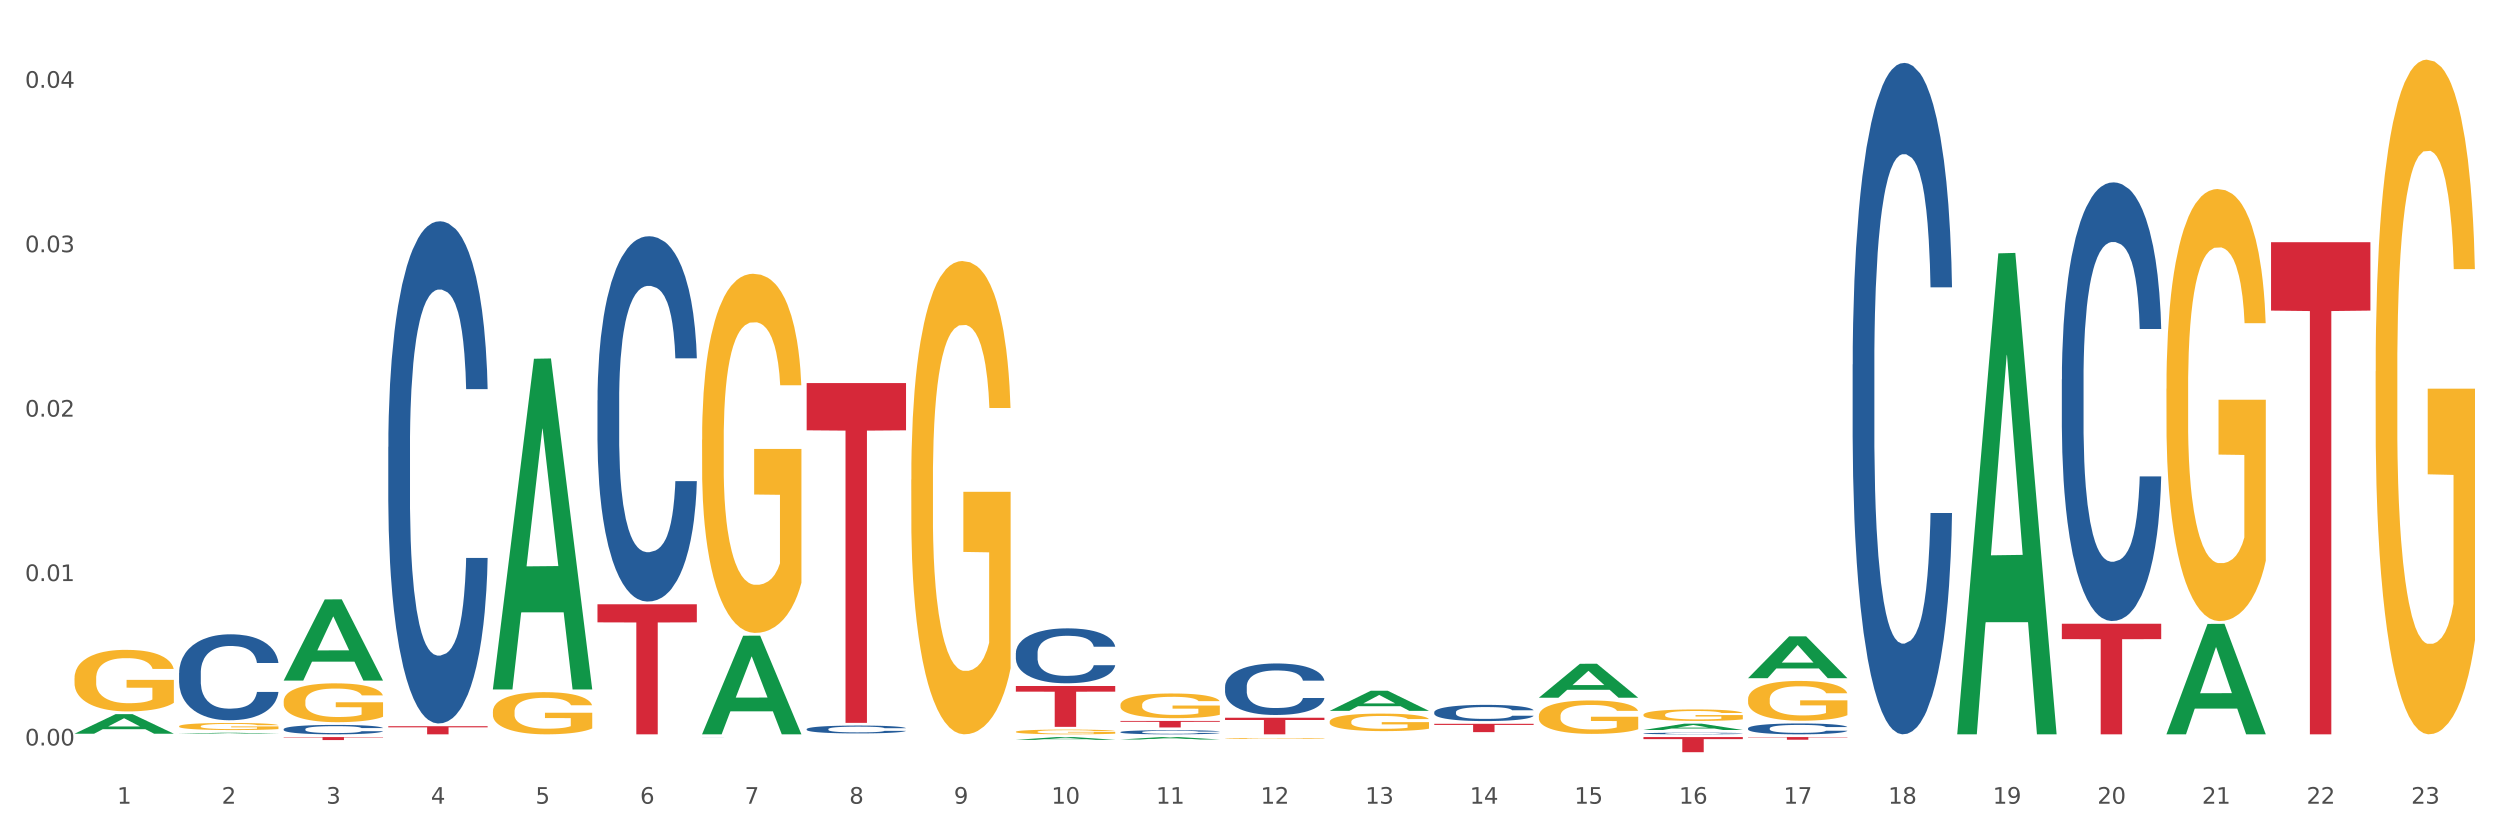 <?xml version="1.0" encoding="utf-8" standalone="no"?>
<!DOCTYPE svg PUBLIC "-//W3C//DTD SVG 1.1//EN"
  "http://www.w3.org/Graphics/SVG/1.1/DTD/svg11.dtd">
<svg xmlns:xlink="http://www.w3.org/1999/xlink" width="1080pt" height="360pt" viewBox="0 0 1080 360" xmlns="http://www.w3.org/2000/svg" version="1.1">
 <rect x="0" y="0" width="1080" height="360" fill="#333333" stroke="none"/>
 <defs>
  <style type="text/css">*{stroke-linejoin: round; stroke-linecap: butt}</style>
 </defs>
 <g id="figure_1">
  <g id="patch_1">
   <path d="M 0 360 
L 1080 360 
L 1080 0 
L 0 0 
z
" style="fill: #ffffff; stroke: #ffffff; stroke-linejoin: miter"/>
  </g>
  <g id="axes_1">
   <g id="matplotlib.axis_1">
    <g id="xtick_1">
     <g id="text_1">
      <!-- 1 -->
      <g style="fill: #4d4d4d" transform="translate(50.584 347.204) scale(0.096 -0.096)">
       <defs>
        <path id="DejaVuSans-31" d="M 794 531 
L 1825 531 
L 1825 4091 
L 703 3866 
L 703 4441 
L 1819 4666 
L 2450 4666 
L 2450 531 
L 3481 531 
L 3481 0 
L 794 0 
L 794 531 
z
" transform="scale(0.016)"/>
       </defs>
       <use xlink:href="#DejaVuSans-31"/>
      </g>
     </g>
    </g>
    <g id="xtick_2">
     <g id="text_2">
      <!-- 2 -->
      <g style="fill: #4d4d4d" transform="translate(95.771 347.204) scale(0.096 -0.096)">
       <defs>
        <path id="DejaVuSans-32" d="M 1228 531 
L 3431 531 
L 3431 0 
L 469 0 
L 469 531 
Q 828 903 1448 1529 
Q 2069 2156 2228 2338 
Q 2531 2678 2651 2914 
Q 2772 3150 2772 3378 
Q 2772 3750 2511 3984 
Q 2250 4219 1831 4219 
Q 1534 4219 1204 4116 
Q 875 4013 500 3803 
L 500 4441 
Q 881 4594 1212 4672 
Q 1544 4750 1819 4750 
Q 2544 4750 2975 4387 
Q 3406 4025 3406 3419 
Q 3406 3131 3298 2873 
Q 3191 2616 2906 2266 
Q 2828 2175 2409 1742 
Q 1991 1309 1228 531 
z
" transform="scale(0.016)"/>
       </defs>
       <use xlink:href="#DejaVuSans-32"/>
      </g>
     </g>
    </g>
    <g id="xtick_3">
     <g id="text_3">
      <!-- 3 -->
      <g style="fill: #4d4d4d" transform="translate(140.957 347.204) scale(0.096 -0.096)">
       <defs>
        <path id="DejaVuSans-33" d="M 2597 2516 
Q 3050 2419 3304 2112 
Q 3559 1806 3559 1356 
Q 3559 666 3084 287 
Q 2609 -91 1734 -91 
Q 1441 -91 1130 -33 
Q 819 25 488 141 
L 488 750 
Q 750 597 1062 519 
Q 1375 441 1716 441 
Q 2309 441 2620 675 
Q 2931 909 2931 1356 
Q 2931 1769 2642 2001 
Q 2353 2234 1838 2234 
L 1294 2234 
L 1294 2753 
L 1863 2753 
Q 2328 2753 2575 2939 
Q 2822 3125 2822 3475 
Q 2822 3834 2567 4026 
Q 2313 4219 1838 4219 
Q 1578 4219 1281 4162 
Q 984 4106 628 3988 
L 628 4550 
Q 988 4650 1302 4700 
Q 1616 4750 1894 4750 
Q 2613 4750 3031 4423 
Q 3450 4097 3450 3541 
Q 3450 3153 3228 2886 
Q 3006 2619 2597 2516 
z
" transform="scale(0.016)"/>
       </defs>
       <use xlink:href="#DejaVuSans-33"/>
      </g>
     </g>
    </g>
    <g id="xtick_4">
     <g id="text_4">
      <!-- 4 -->
      <g style="fill: #4d4d4d" transform="translate(186.143 347.204) scale(0.096 -0.096)">
       <defs>
        <path id="DejaVuSans-34" d="M 2419 4116 
L 825 1625 
L 2419 1625 
L 2419 4116 
z
M 2253 4666 
L 3047 4666 
L 3047 1625 
L 3713 1625 
L 3713 1100 
L 3047 1100 
L 3047 0 
L 2419 0 
L 2419 1100 
L 313 1100 
L 313 1709 
L 2253 4666 
z
" transform="scale(0.016)"/>
       </defs>
       <use xlink:href="#DejaVuSans-34"/>
      </g>
     </g>
    </g>
    <g id="xtick_5">
     <g id="text_5">
      <!-- 5 -->
      <g style="fill: #4d4d4d" transform="translate(231.33 347.204) scale(0.096 -0.096)">
       <defs>
        <path id="DejaVuSans-35" d="M 691 4666 
L 3169 4666 
L 3169 4134 
L 1269 4134 
L 1269 2991 
Q 1406 3038 1543 3061 
Q 1681 3084 1819 3084 
Q 2600 3084 3056 2656 
Q 3513 2228 3513 1497 
Q 3513 744 3044 326 
Q 2575 -91 1722 -91 
Q 1428 -91 1123 -41 
Q 819 9 494 109 
L 494 744 
Q 775 591 1075 516 
Q 1375 441 1709 441 
Q 2250 441 2565 725 
Q 2881 1009 2881 1497 
Q 2881 1984 2565 2268 
Q 2250 2553 1709 2553 
Q 1456 2553 1204 2497 
Q 953 2441 691 2322 
L 691 4666 
z
" transform="scale(0.016)"/>
       </defs>
       <use xlink:href="#DejaVuSans-35"/>
      </g>
     </g>
    </g>
    <g id="xtick_6">
     <g id="text_6">
      <!-- 6 -->
      <g style="fill: #4d4d4d" transform="translate(276.516 347.204) scale(0.096 -0.096)">
       <defs>
        <path id="DejaVuSans-36" d="M 2113 2584 
Q 1688 2584 1439 2293 
Q 1191 2003 1191 1497 
Q 1191 994 1439 701 
Q 1688 409 2113 409 
Q 2538 409 2786 701 
Q 3034 994 3034 1497 
Q 3034 2003 2786 2293 
Q 2538 2584 2113 2584 
z
M 3366 4563 
L 3366 3988 
Q 3128 4100 2886 4159 
Q 2644 4219 2406 4219 
Q 1781 4219 1451 3797 
Q 1122 3375 1075 2522 
Q 1259 2794 1537 2939 
Q 1816 3084 2150 3084 
Q 2853 3084 3261 2657 
Q 3669 2231 3669 1497 
Q 3669 778 3244 343 
Q 2819 -91 2113 -91 
Q 1303 -91 875 529 
Q 447 1150 447 2328 
Q 447 3434 972 4092 
Q 1497 4750 2381 4750 
Q 2619 4750 2861 4703 
Q 3103 4656 3366 4563 
z
" transform="scale(0.016)"/>
       </defs>
       <use xlink:href="#DejaVuSans-36"/>
      </g>
     </g>
    </g>
    <g id="xtick_7">
     <g id="text_7">
      <!-- 7 -->
      <g style="fill: #4d4d4d" transform="translate(321.702 347.204) scale(0.096 -0.096)">
       <defs>
        <path id="DejaVuSans-37" d="M 525 4666 
L 3525 4666 
L 3525 4397 
L 1831 0 
L 1172 0 
L 2766 4134 
L 525 4134 
L 525 4666 
z
" transform="scale(0.016)"/>
       </defs>
       <use xlink:href="#DejaVuSans-37"/>
      </g>
     </g>
    </g>
    <g id="xtick_8">
     <g id="text_8">
      <!-- 8 -->
      <g style="fill: #4d4d4d" transform="translate(366.888 347.204) scale(0.096 -0.096)">
       <defs>
        <path id="DejaVuSans-38" d="M 2034 2216 
Q 1584 2216 1326 1975 
Q 1069 1734 1069 1313 
Q 1069 891 1326 650 
Q 1584 409 2034 409 
Q 2484 409 2743 651 
Q 3003 894 3003 1313 
Q 3003 1734 2745 1975 
Q 2488 2216 2034 2216 
z
M 1403 2484 
Q 997 2584 770 2862 
Q 544 3141 544 3541 
Q 544 4100 942 4425 
Q 1341 4750 2034 4750 
Q 2731 4750 3128 4425 
Q 3525 4100 3525 3541 
Q 3525 3141 3298 2862 
Q 3072 2584 2669 2484 
Q 3125 2378 3379 2068 
Q 3634 1759 3634 1313 
Q 3634 634 3220 271 
Q 2806 -91 2034 -91 
Q 1263 -91 848 271 
Q 434 634 434 1313 
Q 434 1759 690 2068 
Q 947 2378 1403 2484 
z
M 1172 3481 
Q 1172 3119 1398 2916 
Q 1625 2713 2034 2713 
Q 2441 2713 2670 2916 
Q 2900 3119 2900 3481 
Q 2900 3844 2670 4047 
Q 2441 4250 2034 4250 
Q 1625 4250 1398 4047 
Q 1172 3844 1172 3481 
z
" transform="scale(0.016)"/>
       </defs>
       <use xlink:href="#DejaVuSans-38"/>
      </g>
     </g>
    </g>
    <g id="xtick_9">
     <g id="text_9">
      <!-- 9 -->
      <g style="fill: #4d4d4d" transform="translate(412.075 347.204) scale(0.096 -0.096)">
       <defs>
        <path id="DejaVuSans-39" d="M 703 97 
L 703 672 
Q 941 559 1184 500 
Q 1428 441 1663 441 
Q 2288 441 2617 861 
Q 2947 1281 2994 2138 
Q 2813 1869 2534 1725 
Q 2256 1581 1919 1581 
Q 1219 1581 811 2004 
Q 403 2428 403 3163 
Q 403 3881 828 4315 
Q 1253 4750 1959 4750 
Q 2769 4750 3195 4129 
Q 3622 3509 3622 2328 
Q 3622 1225 3098 567 
Q 2575 -91 1691 -91 
Q 1453 -91 1209 -44 
Q 966 3 703 97 
z
M 1959 2075 
Q 2384 2075 2632 2365 
Q 2881 2656 2881 3163 
Q 2881 3666 2632 3958 
Q 2384 4250 1959 4250 
Q 1534 4250 1286 3958 
Q 1038 3666 1038 3163 
Q 1038 2656 1286 2365 
Q 1534 2075 1959 2075 
z
" transform="scale(0.016)"/>
       </defs>
       <use xlink:href="#DejaVuSans-39"/>
      </g>
     </g>
    </g>
    <g id="xtick_10">
     <g id="text_10">
      <!-- 10 -->
      <g style="fill: #4d4d4d" transform="translate(454.207 347.204) scale(0.096 -0.096)">
       <defs>
        <path id="DejaVuSans-30" d="M 2034 4250 
Q 1547 4250 1301 3770 
Q 1056 3291 1056 2328 
Q 1056 1369 1301 889 
Q 1547 409 2034 409 
Q 2525 409 2770 889 
Q 3016 1369 3016 2328 
Q 3016 3291 2770 3770 
Q 2525 4250 2034 4250 
z
M 2034 4750 
Q 2819 4750 3233 4129 
Q 3647 3509 3647 2328 
Q 3647 1150 3233 529 
Q 2819 -91 2034 -91 
Q 1250 -91 836 529 
Q 422 1150 422 2328 
Q 422 3509 836 4129 
Q 1250 4750 2034 4750 
z
" transform="scale(0.016)"/>
       </defs>
       <use xlink:href="#DejaVuSans-31"/>
       <use xlink:href="#DejaVuSans-30" transform="translate(63.623 0)"/>
      </g>
     </g>
    </g>
    <g id="xtick_11">
     <g id="text_11">
      <!-- 11 -->
      <g style="fill: #4d4d4d" transform="translate(499.393 347.204) scale(0.096 -0.096)">
       <use xlink:href="#DejaVuSans-31"/>
       <use xlink:href="#DejaVuSans-31" transform="translate(63.623 0)"/>
      </g>
     </g>
    </g>
    <g id="xtick_12">
     <g id="text_12">
      <!-- 12 -->
      <g style="fill: #4d4d4d" transform="translate(544.58 347.204) scale(0.096 -0.096)">
       <use xlink:href="#DejaVuSans-31"/>
       <use xlink:href="#DejaVuSans-32" transform="translate(63.623 0)"/>
      </g>
     </g>
    </g>
    <g id="xtick_13">
     <g id="text_13">
      <!-- 13 -->
      <g style="fill: #4d4d4d" transform="translate(589.766 347.204) scale(0.096 -0.096)">
       <use xlink:href="#DejaVuSans-31"/>
       <use xlink:href="#DejaVuSans-33" transform="translate(63.623 0)"/>
      </g>
     </g>
    </g>
    <g id="xtick_14">
     <g id="text_14">
      <!-- 14 -->
      <g style="fill: #4d4d4d" transform="translate(634.952 347.204) scale(0.096 -0.096)">
       <use xlink:href="#DejaVuSans-31"/>
       <use xlink:href="#DejaVuSans-34" transform="translate(63.623 0)"/>
      </g>
     </g>
    </g>
    <g id="xtick_15">
     <g id="text_15">
      <!-- 15 -->
      <g style="fill: #4d4d4d" transform="translate(680.138 347.204) scale(0.096 -0.096)">
       <use xlink:href="#DejaVuSans-31"/>
       <use xlink:href="#DejaVuSans-35" transform="translate(63.623 0)"/>
      </g>
     </g>
    </g>
    <g id="xtick_16">
     <g id="text_16">
      <!-- 16 -->
      <g style="fill: #4d4d4d" transform="translate(725.325 347.204) scale(0.096 -0.096)">
       <use xlink:href="#DejaVuSans-31"/>
       <use xlink:href="#DejaVuSans-36" transform="translate(63.623 0)"/>
      </g>
     </g>
    </g>
    <g id="xtick_17">
     <g id="text_17">
      <!-- 17 -->
      <g style="fill: #4d4d4d" transform="translate(770.511 347.204) scale(0.096 -0.096)">
       <use xlink:href="#DejaVuSans-31"/>
       <use xlink:href="#DejaVuSans-37" transform="translate(63.623 0)"/>
      </g>
     </g>
    </g>
    <g id="xtick_18">
     <g id="text_18">
      <!-- 18 -->
      <g style="fill: #4d4d4d" transform="translate(815.697 347.204) scale(0.096 -0.096)">
       <use xlink:href="#DejaVuSans-31"/>
       <use xlink:href="#DejaVuSans-38" transform="translate(63.623 0)"/>
      </g>
     </g>
    </g>
    <g id="xtick_19">
     <g id="text_19">
      <!-- 19 -->
      <g style="fill: #4d4d4d" transform="translate(860.883 347.204) scale(0.096 -0.096)">
       <use xlink:href="#DejaVuSans-31"/>
       <use xlink:href="#DejaVuSans-39" transform="translate(63.623 0)"/>
      </g>
     </g>
    </g>
    <g id="xtick_20">
     <g id="text_20">
      <!-- 20 -->
      <g style="fill: #4d4d4d" transform="translate(906.07 347.204) scale(0.096 -0.096)">
       <use xlink:href="#DejaVuSans-32"/>
       <use xlink:href="#DejaVuSans-30" transform="translate(63.623 0)"/>
      </g>
     </g>
    </g>
    <g id="xtick_21">
     <g id="text_21">
      <!-- 21 -->
      <g style="fill: #4d4d4d" transform="translate(951.256 347.204) scale(0.096 -0.096)">
       <use xlink:href="#DejaVuSans-32"/>
       <use xlink:href="#DejaVuSans-31" transform="translate(63.623 0)"/>
      </g>
     </g>
    </g>
    <g id="xtick_22">
     <g id="text_22">
      <!-- 22 -->
      <g style="fill: #4d4d4d" transform="translate(996.442 347.204) scale(0.096 -0.096)">
       <use xlink:href="#DejaVuSans-32"/>
       <use xlink:href="#DejaVuSans-32" transform="translate(63.623 0)"/>
      </g>
     </g>
    </g>
    <g id="xtick_23">
     <g id="text_23">
      <!-- 23 -->
      <g style="fill: #4d4d4d" transform="translate(1041.629 347.204) scale(0.096 -0.096)">
       <use xlink:href="#DejaVuSans-32"/>
       <use xlink:href="#DejaVuSans-33" transform="translate(63.623 0)"/>
      </g>
     </g>
    </g>
    <g id="xtick_24"/>
    <g id="xtick_25"/>
    <g id="xtick_26"/>
    <g id="xtick_27"/>
    <g id="xtick_28"/>
    <g id="xtick_29"/>
    <g id="xtick_30"/>
    <g id="xtick_31"/>
    <g id="xtick_32"/>
    <g id="xtick_33"/>
    <g id="xtick_34"/>
    <g id="xtick_35"/>
    <g id="xtick_36"/>
    <g id="xtick_37"/>
    <g id="xtick_38"/>
    <g id="xtick_39"/>
    <g id="xtick_40"/>
    <g id="xtick_41"/>
    <g id="xtick_42"/>
    <g id="xtick_43"/>
    <g id="xtick_44"/>
    <g id="xtick_45"/>
   </g>
   <g id="matplotlib.axis_2">
    <g id="ytick_1">
     <g id="text_24">
      <!-- 0.00 -->
      <g style="fill: #4d4d4d" transform="translate(10.8 322.049) scale(0.096 -0.096)">
       <defs>
        <path id="DejaVuSans-2e" d="M 684 794 
L 1344 794 
L 1344 0 
L 684 0 
L 684 794 
z
" transform="scale(0.016)"/>
       </defs>
       <use xlink:href="#DejaVuSans-30"/>
       <use xlink:href="#DejaVuSans-2e" transform="translate(63.623 0)"/>
       <use xlink:href="#DejaVuSans-30" transform="translate(95.41 0)"/>
       <use xlink:href="#DejaVuSans-30" transform="translate(159.033 0)"/>
      </g>
     </g>
    </g>
    <g id="ytick_2">
     <g id="text_25">
      <!-- 0.01 -->
      <g style="fill: #4d4d4d" transform="translate(10.8 251.018) scale(0.096 -0.096)">
       <use xlink:href="#DejaVuSans-30"/>
       <use xlink:href="#DejaVuSans-2e" transform="translate(63.623 0)"/>
       <use xlink:href="#DejaVuSans-30" transform="translate(95.41 0)"/>
       <use xlink:href="#DejaVuSans-31" transform="translate(159.033 0)"/>
      </g>
     </g>
    </g>
    <g id="ytick_3">
     <g id="text_26">
      <!-- 0.02 -->
      <g style="fill: #4d4d4d" transform="translate(10.8 179.987) scale(0.096 -0.096)">
       <use xlink:href="#DejaVuSans-30"/>
       <use xlink:href="#DejaVuSans-2e" transform="translate(63.623 0)"/>
       <use xlink:href="#DejaVuSans-30" transform="translate(95.41 0)"/>
       <use xlink:href="#DejaVuSans-32" transform="translate(159.033 0)"/>
      </g>
     </g>
    </g>
    <g id="ytick_4">
     <g id="text_27">
      <!-- 0.03 -->
      <g style="fill: #4d4d4d" transform="translate(10.8 108.956) scale(0.096 -0.096)">
       <use xlink:href="#DejaVuSans-30"/>
       <use xlink:href="#DejaVuSans-2e" transform="translate(63.623 0)"/>
       <use xlink:href="#DejaVuSans-30" transform="translate(95.41 0)"/>
       <use xlink:href="#DejaVuSans-33" transform="translate(159.033 0)"/>
      </g>
     </g>
    </g>
    <g id="ytick_5">
     <g id="text_28">
      <!-- 0.04 -->
      <g style="fill: #4d4d4d" transform="translate(10.8 37.925) scale(0.096 -0.096)">
       <use xlink:href="#DejaVuSans-30"/>
       <use xlink:href="#DejaVuSans-2e" transform="translate(63.623 0)"/>
       <use xlink:href="#DejaVuSans-30" transform="translate(95.41 0)"/>
       <use xlink:href="#DejaVuSans-34" transform="translate(159.033 0)"/>
      </g>
     </g>
    </g>
    <g id="ytick_6"/>
    <g id="ytick_7"/>
    <g id="ytick_8"/>
    <g id="ytick_9"/>
   </g>
   <g id="PolyCollection_1">
    <path d="M 32.175 316.964 
L 32.219 316.956 
L 49.921 308.519 
L 57.267 308.511 
L 75.102 316.98 
L 66.605 316.98 
L 62.755 315.008 
L 44.478 315.008 
L 44.345 315.04 
L 40.628 316.98 
L 32.175 316.98 
L 32.175 316.964 
L 46.779 313.831 
L 60.454 313.823 
L 53.683 310.316 
L 53.594 310.3 
L 53.506 310.324 
L 46.735 313.823 
L 46.779 313.831 
L 32.175 316.964 
z
" clip-path="url(#p65f39c1f37)" style="fill: #109648"/>
    <path d="M 303.293 318.425 
L 303.343 318.425 
L 303.343 318.423 
L 303.496 318.422 
L 304.054 318.418 
L 304.764 318.416 
L 305.982 318.413 
L 306.642 318.412 
L 307.504 318.41 
L 309.28 318.408 
L 311.31 318.406 
L 312.73 318.405 
L 313.796 318.404 
L 316.181 318.403 
L 317.551 318.403 
L 318.972 318.402 
L 320.189 318.402 
L 322.219 318.402 
L 323.843 318.402 
L 325.72 318.402 
L 327.293 318.402 
L 329.374 318.402 
L 332.418 318.402 
L 333.585 318.403 
L 335.158 318.403 
L 336.782 318.404 
L 338.101 318.405 
L 339.623 318.406 
L 341.196 318.407 
L 342.718 318.409 
L 343.784 318.411 
L 344.647 318.412 
L 345.408 318.415 
L 345.966 318.417 
L 346.22 318.419 
L 336.934 318.419 
L 336.68 318.417 
L 336.173 318.415 
L 335.665 318.414 
L 335.107 318.413 
L 334.245 318.412 
L 333.484 318.411 
L 332.215 318.41 
L 331.048 318.409 
L 330.084 318.409 
L 328.917 318.409 
L 326.431 318.409 
L 324.655 318.409 
L 323.538 318.409 
L 322.168 318.409 
L 321.001 318.409 
L 319.631 318.41 
L 318.566 318.41 
L 317.5 318.411 
L 316.891 318.412 
L 315.978 318.413 
L 315.369 318.414 
L 314.557 318.415 
L 314.1 318.416 
L 313.289 318.419 
L 312.933 318.421 
L 312.781 318.422 
L 312.68 318.424 
L 312.68 318.431 
L 312.984 318.434 
L 313.238 318.436 
L 313.644 318.437 
L 314.405 318.439 
L 315.521 318.441 
L 316.688 318.443 
L 317.652 318.444 
L 318.566 318.444 
L 319.479 318.445 
L 320.595 318.445 
L 321.509 318.446 
L 322.879 318.446 
L 324.502 318.446 
L 325.771 318.446 
L 328.359 318.446 
L 329.526 318.446 
L 330.642 318.445 
L 331.86 318.445 
L 332.824 318.444 
L 333.382 318.444 
L 334.295 318.443 
L 335.006 318.442 
L 335.615 318.441 
L 336.021 318.44 
L 336.477 318.439 
L 336.833 318.437 
L 336.934 318.436 
L 346.22 318.436 
L 346.017 318.438 
L 345.661 318.439 
L 344.951 318.442 
L 344.393 318.443 
L 343.53 318.444 
L 342.617 318.446 
L 341.348 318.447 
L 340.181 318.448 
L 338.964 318.449 
L 337.644 318.45 
L 335.26 318.451 
L 334.397 318.452 
L 332.57 318.452 
L 331.15 318.453 
L 329.069 318.453 
L 326.938 318.453 
L 324.705 318.453 
L 322.726 318.453 
L 320.545 318.453 
L 319.175 318.452 
L 317.652 318.452 
L 315.876 318.451 
L 314.202 318.451 
L 312.629 318.45 
L 311.158 318.449 
L 309.788 318.447 
L 308.012 318.445 
L 306.692 318.443 
L 305.728 318.441 
L 305.069 318.44 
L 304.409 318.438 
L 304.054 318.437 
L 303.496 318.433 
L 303.293 318.43 
L 303.293 318.425 
z
" clip-path="url(#p65f39c1f37)" style="fill: #255c99"/>
    <path d="M 258.106 172.965 
L 258.157 172.821 
L 258.157 168.785 
L 258.309 163.308 
L 258.867 153.219 
L 259.578 145.58 
L 260.796 136.643 
L 261.455 132.896 
L 262.318 128.716 
L 264.094 121.942 
L 266.123 116.177 
L 267.544 113.006 
L 268.61 110.988 
L 270.995 107.385 
L 272.365 105.799 
L 273.785 104.502 
L 275.003 103.637 
L 277.033 102.628 
L 278.657 102.196 
L 280.534 102.052 
L 282.107 102.196 
L 284.187 102.772 
L 287.232 104.502 
L 288.399 105.511 
L 289.972 107.24 
L 291.595 109.547 
L 292.915 111.853 
L 294.437 115.168 
L 296.01 119.492 
L 297.532 124.969 
L 298.598 130.013 
L 299.46 135.346 
L 300.221 141.832 
L 300.78 148.895 
L 301.033 154.804 
L 291.748 154.804 
L 291.494 149.471 
L 290.987 143.706 
L 290.479 139.814 
L 289.921 136.643 
L 289.058 133.04 
L 288.297 130.734 
L 287.029 127.996 
L 285.862 126.266 
L 284.898 125.257 
L 283.731 124.392 
L 281.244 123.527 
L 279.468 123.527 
L 278.352 123.816 
L 276.982 124.536 
L 275.815 125.545 
L 274.445 127.275 
L 273.379 129.149 
L 272.314 131.599 
L 271.705 133.328 
L 270.792 136.499 
L 270.183 139.094 
L 269.371 143.562 
L 268.914 146.733 
L 268.102 154.948 
L 267.747 161.002 
L 267.595 165.182 
L 267.493 169.794 
L 267.493 192.279 
L 267.798 202.368 
L 268.052 206.692 
L 268.458 211.592 
L 269.219 217.934 
L 270.335 224.132 
L 271.502 228.6 
L 272.466 231.339 
L 273.379 233.356 
L 274.293 234.942 
L 275.409 236.383 
L 276.322 237.248 
L 277.692 238.113 
L 279.316 238.545 
L 280.585 238.545 
L 283.172 237.825 
L 284.34 237.104 
L 285.456 236.095 
L 286.674 234.51 
L 287.638 232.78 
L 288.196 231.483 
L 289.109 228.744 
L 289.82 225.862 
L 290.428 222.547 
L 290.834 219.664 
L 291.291 215.34 
L 291.646 210.439 
L 291.748 207.845 
L 301.033 207.845 
L 300.83 213.034 
L 300.475 218.078 
L 299.765 224.853 
L 299.207 228.744 
L 298.344 233.501 
L 297.431 237.536 
L 296.162 242.004 
L 294.995 245.319 
L 293.777 248.202 
L 292.458 250.797 
L 290.073 254.4 
L 289.211 255.409 
L 287.384 257.138 
L 285.963 258.147 
L 283.883 259.156 
L 281.752 259.733 
L 279.519 259.877 
L 277.54 259.589 
L 275.358 258.724 
L 273.988 257.859 
L 272.466 256.562 
L 270.69 254.544 
L 269.016 252.094 
L 267.443 249.211 
L 265.971 245.896 
L 264.601 242.149 
L 262.825 235.951 
L 261.506 229.897 
L 260.542 224.276 
L 259.882 219.52 
L 259.223 213.466 
L 258.867 209.286 
L 258.309 199.197 
L 258.106 189.828 
L 258.106 172.965 
z
" clip-path="url(#p65f39c1f37)" style="fill: #255c99"/>
    <path d="M 167.734 193.074 
L 167.785 192.876 
L 167.785 187.328 
L 167.937 179.799 
L 168.495 165.929 
L 169.205 155.428 
L 170.423 143.144 
L 171.083 137.992 
L 171.945 132.246 
L 173.721 122.933 
L 175.751 115.008 
L 177.172 110.649 
L 178.237 107.875 
L 180.622 102.922 
L 181.992 100.742 
L 183.413 98.959 
L 184.631 97.77 
L 186.66 96.383 
L 188.284 95.789 
L 190.161 95.59 
L 191.734 95.789 
L 193.815 96.581 
L 196.859 98.959 
L 198.026 100.346 
L 199.599 102.723 
L 201.223 105.894 
L 202.542 109.064 
L 204.064 113.621 
L 205.637 119.565 
L 207.16 127.094 
L 208.225 134.029 
L 209.088 141.36 
L 209.849 150.277 
L 210.407 159.985 
L 210.661 168.109 
L 201.375 168.109 
L 201.121 160.778 
L 200.614 152.852 
L 200.107 147.503 
L 199.548 143.144 
L 198.686 138.19 
L 197.925 135.02 
L 196.656 131.255 
L 195.489 128.878 
L 194.525 127.491 
L 193.358 126.302 
L 190.872 125.113 
L 189.096 125.113 
L 187.98 125.509 
L 186.61 126.5 
L 185.442 127.887 
L 184.072 130.265 
L 183.007 132.84 
L 181.941 136.209 
L 181.332 138.586 
L 180.419 142.945 
L 179.81 146.512 
L 178.998 152.654 
L 178.542 157.013 
L 177.73 168.307 
L 177.375 176.629 
L 177.222 182.375 
L 177.121 188.715 
L 177.121 219.625 
L 177.425 233.495 
L 177.679 239.439 
L 178.085 246.175 
L 178.846 254.894 
L 179.962 263.413 
L 181.129 269.556 
L 182.094 273.32 
L 183.007 276.094 
L 183.92 278.274 
L 185.037 280.255 
L 185.95 281.444 
L 187.32 282.633 
L 188.944 283.227 
L 190.212 283.227 
L 192.8 282.237 
L 193.967 281.246 
L 195.083 279.859 
L 196.301 277.679 
L 197.265 275.302 
L 197.823 273.519 
L 198.737 269.754 
L 199.447 265.791 
L 200.056 261.234 
L 200.462 257.271 
L 200.918 251.327 
L 201.274 244.59 
L 201.375 241.024 
L 210.661 241.024 
L 210.458 248.157 
L 210.103 255.092 
L 209.392 264.404 
L 208.834 269.754 
L 207.972 276.292 
L 207.058 281.84 
L 205.79 287.983 
L 204.623 292.54 
L 203.405 296.503 
L 202.086 300.069 
L 199.701 305.022 
L 198.838 306.409 
L 197.011 308.787 
L 195.591 310.174 
L 193.51 311.561 
L 191.379 312.354 
L 189.147 312.552 
L 187.168 312.155 
L 184.986 310.967 
L 183.616 309.778 
L 182.094 307.995 
L 180.318 305.221 
L 178.643 301.852 
L 177.07 297.89 
L 175.599 293.332 
L 174.229 288.181 
L 172.453 279.661 
L 171.133 271.339 
L 170.169 263.612 
L 169.51 257.073 
L 168.85 248.751 
L 168.495 243.005 
L 167.937 229.136 
L 167.734 216.257 
L 167.734 193.074 
z
" clip-path="url(#p65f39c1f37)" style="fill: #255c99"/>
    <path d="M 122.548 314.987 
L 122.598 314.984 
L 122.598 314.879 
L 122.751 314.738 
L 123.309 314.477 
L 124.019 314.28 
L 125.237 314.05 
L 125.896 313.953 
L 126.759 313.845 
L 128.535 313.67 
L 130.565 313.521 
L 131.985 313.439 
L 133.051 313.387 
L 135.436 313.294 
L 136.806 313.253 
L 138.227 313.22 
L 139.444 313.197 
L 141.474 313.171 
L 143.098 313.16 
L 144.975 313.157 
L 146.548 313.16 
L 148.628 313.175 
L 151.673 313.22 
L 152.84 313.246 
L 154.413 313.29 
L 156.037 313.35 
L 157.356 313.41 
L 158.878 313.495 
L 160.451 313.607 
L 161.973 313.748 
L 163.039 313.878 
L 163.902 314.016 
L 164.663 314.184 
L 165.221 314.366 
L 165.475 314.518 
L 156.189 314.518 
L 155.935 314.381 
L 155.428 314.232 
L 154.92 314.131 
L 154.362 314.05 
L 153.5 313.957 
L 152.738 313.897 
L 151.47 313.826 
L 150.303 313.782 
L 149.339 313.756 
L 148.172 313.733 
L 145.685 313.711 
L 143.91 313.711 
L 142.793 313.718 
L 141.423 313.737 
L 140.256 313.763 
L 138.886 313.808 
L 137.821 313.856 
L 136.755 313.919 
L 136.146 313.964 
L 135.233 314.046 
L 134.624 314.113 
L 133.812 314.228 
L 133.355 314.31 
L 132.544 314.522 
L 132.188 314.678 
L 132.036 314.786 
L 131.935 314.905 
L 131.935 315.486 
L 132.239 315.746 
L 132.493 315.858 
L 132.899 315.984 
L 133.66 316.148 
L 134.776 316.308 
L 135.943 316.424 
L 136.907 316.494 
L 137.821 316.546 
L 138.734 316.587 
L 139.85 316.624 
L 140.764 316.647 
L 142.134 316.669 
L 143.757 316.68 
L 145.026 316.68 
L 147.614 316.662 
L 148.781 316.643 
L 149.897 316.617 
L 151.115 316.576 
L 152.079 316.531 
L 152.637 316.498 
L 153.55 316.427 
L 154.261 316.353 
L 154.87 316.267 
L 155.276 316.193 
L 155.732 316.081 
L 156.087 315.955 
L 156.189 315.888 
L 165.475 315.888 
L 165.272 316.022 
L 164.916 316.152 
L 164.206 316.327 
L 163.648 316.427 
L 162.785 316.55 
L 161.872 316.654 
L 160.603 316.77 
L 159.436 316.855 
L 158.219 316.93 
L 156.899 316.997 
L 154.514 317.09 
L 153.652 317.116 
L 151.825 317.16 
L 150.404 317.186 
L 148.324 317.212 
L 146.193 317.227 
L 143.96 317.231 
L 141.981 317.224 
L 139.8 317.201 
L 138.43 317.179 
L 136.907 317.145 
L 135.131 317.093 
L 133.457 317.03 
L 131.884 316.956 
L 130.412 316.87 
L 129.042 316.773 
L 127.266 316.613 
L 125.947 316.457 
L 124.983 316.312 
L 124.323 316.189 
L 123.664 316.033 
L 123.309 315.925 
L 122.751 315.664 
L 122.548 315.423 
L 122.548 314.987 
z
" clip-path="url(#p65f39c1f37)" style="fill: #255c99"/>
    <path d="M 77.361 290.701 
L 77.412 290.667 
L 77.412 289.718 
L 77.564 288.429 
L 78.122 286.055 
L 78.833 284.257 
L 80.051 282.155 
L 80.71 281.273 
L 81.573 280.289 
L 83.349 278.695 
L 85.378 277.339 
L 86.799 276.593 
L 87.865 276.118 
L 90.25 275.27 
L 91.62 274.897 
L 93.04 274.592 
L 94.258 274.388 
L 96.288 274.151 
L 97.911 274.049 
L 99.789 274.015 
L 101.362 274.049 
L 103.442 274.185 
L 106.487 274.592 
L 107.654 274.829 
L 109.227 275.236 
L 110.85 275.779 
L 112.17 276.321 
L 113.692 277.101 
L 115.265 278.119 
L 116.787 279.407 
L 117.853 280.595 
L 118.715 281.849 
L 119.476 283.376 
L 120.035 285.037 
L 120.288 286.428 
L 111.003 286.428 
L 110.749 285.173 
L 110.242 283.816 
L 109.734 282.901 
L 109.176 282.155 
L 108.313 281.307 
L 107.552 280.764 
L 106.284 280.12 
L 105.117 279.713 
L 104.153 279.475 
L 102.986 279.272 
L 100.499 279.068 
L 98.723 279.068 
L 97.607 279.136 
L 96.237 279.306 
L 95.07 279.543 
L 93.7 279.95 
L 92.634 280.391 
L 91.569 280.968 
L 90.96 281.375 
L 90.047 282.121 
L 89.438 282.731 
L 88.626 283.783 
L 88.169 284.529 
L 87.357 286.462 
L 87.002 287.886 
L 86.85 288.87 
L 86.748 289.955 
L 86.748 295.246 
L 87.053 297.62 
L 87.307 298.637 
L 87.712 299.791 
L 88.474 301.283 
L 89.59 302.741 
L 90.757 303.792 
L 91.721 304.437 
L 92.634 304.912 
L 93.548 305.285 
L 94.664 305.624 
L 95.577 305.827 
L 96.947 306.031 
L 98.571 306.133 
L 99.84 306.133 
L 102.427 305.963 
L 103.594 305.793 
L 104.711 305.556 
L 105.929 305.183 
L 106.893 304.776 
L 107.451 304.471 
L 108.364 303.826 
L 109.074 303.148 
L 109.683 302.368 
L 110.089 301.69 
L 110.546 300.672 
L 110.901 299.519 
L 111.003 298.909 
L 120.288 298.909 
L 120.085 300.13 
L 119.73 301.317 
L 119.02 302.911 
L 118.462 303.826 
L 117.599 304.946 
L 116.686 305.895 
L 115.417 306.947 
L 114.25 307.727 
L 113.032 308.405 
L 111.713 309.015 
L 109.328 309.863 
L 108.466 310.101 
L 106.639 310.508 
L 105.218 310.745 
L 103.138 310.983 
L 101.007 311.118 
L 98.774 311.152 
L 96.795 311.084 
L 94.613 310.881 
L 93.243 310.677 
L 91.721 310.372 
L 89.945 309.897 
L 88.271 309.321 
L 86.698 308.642 
L 85.226 307.862 
L 83.856 306.981 
L 82.08 305.522 
L 80.761 304.098 
L 79.797 302.775 
L 79.137 301.656 
L 78.478 300.231 
L 78.122 299.248 
L 77.564 296.874 
L 77.361 294.669 
L 77.361 290.701 
z
" clip-path="url(#p65f39c1f37)" style="fill: #255c99"/>
    <path d="M 32.175 293.027 
L 32.226 293.002 
L 32.226 292.128 
L 32.327 291.374 
L 32.834 289.552 
L 33.594 288.045 
L 34.152 287.243 
L 34.709 286.587 
L 35.368 285.931 
L 36.179 285.25 
L 37.649 284.254 
L 38.561 283.744 
L 39.676 283.209 
L 41.703 282.431 
L 43.173 281.994 
L 44.693 281.629 
L 47.177 281.192 
L 48.798 280.997 
L 50.522 280.852 
L 52.6 280.754 
L 54.171 280.73 
L 57.617 280.803 
L 60.556 281.022 
L 61.976 281.192 
L 63.8 281.483 
L 64.763 281.678 
L 66.334 282.067 
L 67.956 282.577 
L 69.071 283.014 
L 70.743 283.841 
L 72.01 284.667 
L 73.176 285.688 
L 73.784 286.392 
L 74.24 287.049 
L 74.646 287.802 
L 75.051 288.993 
L 65.929 288.993 
L 65.574 288.142 
L 65.016 287.34 
L 64.206 286.563 
L 63.496 286.076 
L 62.28 285.469 
L 61.165 285.08 
L 59.999 284.788 
L 58.58 284.545 
L 57.465 284.424 
L 55.894 284.327 
L 52.802 284.351 
L 50.724 284.545 
L 49.305 284.788 
L 48.393 285.007 
L 47.582 285.25 
L 46.67 285.59 
L 45.606 286.101 
L 44.845 286.563 
L 44.085 287.146 
L 43.477 287.729 
L 42.919 288.409 
L 42.463 289.138 
L 42.109 289.892 
L 41.804 290.815 
L 41.551 292.346 
L 41.551 295.676 
L 41.652 296.429 
L 41.906 297.425 
L 42.21 298.179 
L 42.717 299.078 
L 43.173 299.685 
L 44.034 300.56 
L 44.997 301.289 
L 45.758 301.751 
L 46.518 302.14 
L 47.835 302.675 
L 49.305 303.112 
L 50.572 303.379 
L 52.295 303.622 
L 53.461 303.72 
L 54.475 303.768 
L 56.958 303.768 
L 58.732 303.695 
L 60.709 303.525 
L 62.229 303.306 
L 63.496 303.039 
L 64.915 302.602 
L 65.827 302.189 
L 65.827 297.109 
L 54.677 297.085 
L 54.677 293.707 
L 75.102 293.707 
L 75.102 303.622 
L 74.24 304.133 
L 73.277 304.594 
L 72.264 305.008 
L 70.743 305.518 
L 68.919 306.004 
L 67.297 306.344 
L 65.574 306.636 
L 63.547 306.903 
L 60.911 307.146 
L 59.289 307.243 
L 57.262 307.316 
L 54.88 307.34 
L 52.802 307.292 
L 50.775 307.17 
L 48.646 306.952 
L 46.568 306.636 
L 44.997 306.32 
L 43.426 305.931 
L 41.754 305.421 
L 40.436 304.935 
L 39.422 304.497 
L 38.307 303.938 
L 37.091 303.209 
L 36.179 302.553 
L 35.368 301.873 
L 34.506 300.998 
L 33.898 300.244 
L 33.29 299.297 
L 32.935 298.592 
L 32.53 297.498 
L 32.226 295.967 
L 32.175 293.027 
z
" clip-path="url(#p65f39c1f37)" style="fill: #f7b32b"/>
    <path d="M 122.548 318.402 
L 165.475 318.402 
L 165.475 318.585 
L 148.589 318.586 
L 148.589 319.722 
L 139.332 319.722 
L 139.332 318.586 
L 122.548 318.585 
L 122.548 318.403 
L 122.548 318.402 
z
" clip-path="url(#p65f39c1f37)" style="fill: #d62839"/>
    <path d="M 167.734 313.722 
L 210.661 313.722 
L 210.661 314.21 
L 193.775 314.213 
L 193.775 317.231 
L 184.518 317.231 
L 184.518 314.213 
L 167.734 314.21 
L 167.734 313.726 
L 167.734 313.722 
z
" clip-path="url(#p65f39c1f37)" style="fill: #d62839"/>
    <path d="M 258.106 261.047 
L 301.033 261.047 
L 301.033 268.855 
L 284.147 268.908 
L 284.147 317.231 
L 274.891 317.231 
L 274.891 268.908 
L 258.106 268.855 
L 258.106 261.1 
L 258.106 261.047 
z
" clip-path="url(#p65f39c1f37)" style="fill: #d62839"/>
    <path d="M 348.479 165.499 
L 391.406 165.499 
L 391.406 185.896 
L 374.52 186.034 
L 374.52 312.271 
L 365.263 312.271 
L 365.263 186.034 
L 348.479 185.896 
L 348.479 165.637 
L 348.479 165.499 
z
" clip-path="url(#p65f39c1f37)" style="fill: #d62839"/>
    <path d="M 122.548 302.957 
L 122.598 302.942 
L 122.598 302.39 
L 122.7 301.914 
L 123.206 300.765 
L 123.967 299.814 
L 124.524 299.308 
L 125.082 298.895 
L 125.74 298.481 
L 126.551 298.051 
L 128.021 297.423 
L 128.933 297.101 
L 130.048 296.764 
L 132.076 296.273 
L 133.545 295.997 
L 135.066 295.767 
L 137.549 295.491 
L 139.171 295.369 
L 140.894 295.277 
L 142.972 295.215 
L 144.543 295.2 
L 147.99 295.246 
L 150.929 295.384 
L 152.348 295.491 
L 154.173 295.675 
L 155.136 295.798 
L 156.707 296.043 
L 158.328 296.365 
L 159.443 296.641 
L 161.116 297.162 
L 162.383 297.683 
L 163.549 298.327 
L 164.157 298.772 
L 164.613 299.186 
L 165.018 299.661 
L 165.424 300.412 
L 156.301 300.412 
L 155.946 299.876 
L 155.389 299.37 
L 154.578 298.879 
L 153.869 298.573 
L 152.652 298.189 
L 151.537 297.944 
L 150.372 297.76 
L 148.952 297.607 
L 147.837 297.53 
L 146.266 297.469 
L 143.175 297.484 
L 141.097 297.607 
L 139.678 297.76 
L 138.766 297.898 
L 137.955 298.051 
L 137.042 298.266 
L 135.978 298.588 
L 135.218 298.879 
L 134.458 299.247 
L 133.849 299.615 
L 133.292 300.044 
L 132.836 300.504 
L 132.481 300.979 
L 132.177 301.562 
L 131.924 302.528 
L 131.924 304.628 
L 132.025 305.103 
L 132.278 305.731 
L 132.582 306.207 
L 133.089 306.774 
L 133.545 307.157 
L 134.407 307.709 
L 135.37 308.169 
L 136.13 308.46 
L 136.89 308.705 
L 138.208 309.043 
L 139.678 309.319 
L 140.945 309.487 
L 142.668 309.641 
L 143.834 309.702 
L 144.847 309.733 
L 147.331 309.733 
L 149.104 309.687 
L 151.081 309.579 
L 152.601 309.441 
L 153.869 309.273 
L 155.288 308.997 
L 156.2 308.736 
L 156.2 305.532 
L 145.05 305.517 
L 145.05 303.386 
L 165.475 303.386 
L 165.475 309.641 
L 164.613 309.962 
L 163.65 310.254 
L 162.636 310.514 
L 161.116 310.836 
L 159.291 311.143 
L 157.67 311.357 
L 155.946 311.541 
L 153.919 311.71 
L 151.284 311.863 
L 149.662 311.925 
L 147.635 311.971 
L 145.253 311.986 
L 143.175 311.955 
L 141.148 311.879 
L 139.019 311.741 
L 136.941 311.541 
L 135.37 311.342 
L 133.799 311.097 
L 132.126 310.775 
L 130.809 310.468 
L 129.795 310.192 
L 128.68 309.84 
L 127.464 309.38 
L 126.551 308.966 
L 125.74 308.537 
L 124.879 307.985 
L 124.271 307.51 
L 123.663 306.912 
L 123.308 306.467 
L 122.902 305.777 
L 122.598 304.812 
L 122.548 302.957 
z
" clip-path="url(#p65f39c1f37)" style="fill: #f7b32b"/>
    <path d="M 484.038 311.436 
L 526.965 311.436 
L 526.965 311.83 
L 510.079 311.833 
L 510.079 314.271 
L 500.822 314.271 
L 500.822 311.833 
L 484.038 311.83 
L 484.038 311.439 
L 484.038 311.436 
z
" clip-path="url(#p65f39c1f37)" style="fill: #d62839"/>
    <path d="M 529.224 310.049 
L 572.151 310.049 
L 572.151 311.047 
L 555.265 311.053 
L 555.265 317.231 
L 546.008 317.231 
L 546.008 311.053 
L 529.224 311.047 
L 529.224 310.055 
L 529.224 310.049 
z
" clip-path="url(#p65f39c1f37)" style="fill: #d62839"/>
    <path d="M 619.597 312.68 
L 662.524 312.68 
L 662.524 313.179 
L 645.638 313.182 
L 645.638 316.269 
L 636.381 316.269 
L 636.381 313.182 
L 619.597 313.179 
L 619.597 312.684 
L 619.597 312.68 
z
" clip-path="url(#p65f39c1f37)" style="fill: #d62839"/>
    <path d="M 348.479 314.97 
L 348.53 314.966 
L 348.53 314.88 
L 348.682 314.762 
L 349.24 314.544 
L 349.95 314.38 
L 351.168 314.187 
L 351.828 314.106 
L 352.69 314.016 
L 354.466 313.87 
L 356.496 313.746 
L 357.917 313.678 
L 358.982 313.634 
L 361.367 313.557 
L 362.737 313.522 
L 364.158 313.494 
L 365.376 313.476 
L 367.405 313.454 
L 369.029 313.445 
L 370.906 313.442 
L 372.479 313.445 
L 374.56 313.457 
L 377.604 313.494 
L 378.771 313.516 
L 380.344 313.553 
L 381.968 313.603 
L 383.287 313.653 
L 384.81 313.724 
L 386.383 313.817 
L 387.905 313.935 
L 388.97 314.044 
L 389.833 314.159 
L 390.594 314.299 
L 391.152 314.451 
L 391.406 314.578 
L 382.12 314.578 
L 381.867 314.463 
L 381.359 314.339 
L 380.852 314.255 
L 380.294 314.187 
L 379.431 314.109 
L 378.67 314.06 
L 377.401 314.001 
L 376.234 313.963 
L 375.27 313.942 
L 374.103 313.923 
L 371.617 313.904 
L 369.841 313.904 
L 368.725 313.911 
L 367.355 313.926 
L 366.188 313.948 
L 364.818 313.985 
L 363.752 314.025 
L 362.686 314.078 
L 362.078 314.116 
L 361.164 314.184 
L 360.555 314.24 
L 359.743 314.336 
L 359.287 314.404 
L 358.475 314.581 
L 358.12 314.712 
L 357.968 314.802 
L 357.866 314.901 
L 357.866 315.386 
L 358.17 315.603 
L 358.424 315.696 
L 358.83 315.802 
L 359.591 315.939 
L 360.708 316.072 
L 361.875 316.168 
L 362.839 316.227 
L 363.752 316.271 
L 364.665 316.305 
L 365.782 316.336 
L 366.695 316.355 
L 368.065 316.373 
L 369.689 316.383 
L 370.957 316.383 
L 373.545 316.367 
L 374.712 316.352 
L 375.828 316.33 
L 377.046 316.296 
L 378.01 316.258 
L 378.568 316.23 
L 379.482 316.171 
L 380.192 316.109 
L 380.801 316.038 
L 381.207 315.976 
L 381.664 315.883 
L 382.019 315.777 
L 382.12 315.721 
L 391.406 315.721 
L 391.203 315.833 
L 390.848 315.942 
L 390.137 316.088 
L 389.579 316.171 
L 388.717 316.274 
L 387.803 316.361 
L 386.535 316.457 
L 385.368 316.529 
L 384.15 316.591 
L 382.831 316.647 
L 380.446 316.724 
L 379.583 316.746 
L 377.757 316.783 
L 376.336 316.805 
L 374.255 316.827 
L 372.124 316.839 
L 369.892 316.842 
L 367.913 316.836 
L 365.731 316.817 
L 364.361 316.799 
L 362.839 316.771 
L 361.063 316.727 
L 359.388 316.675 
L 357.815 316.612 
L 356.344 316.541 
L 354.974 316.46 
L 353.198 316.327 
L 351.879 316.196 
L 350.914 316.075 
L 350.255 315.973 
L 349.595 315.842 
L 349.24 315.752 
L 348.682 315.535 
L 348.479 315.333 
L 348.479 314.97 
z
" clip-path="url(#p65f39c1f37)" style="fill: #255c99"/>
    <path d="M 709.969 318.402 
L 752.896 318.402 
L 752.896 319.311 
L 736.01 319.318 
L 736.01 324.95 
L 726.753 324.95 
L 726.753 319.318 
L 709.969 319.311 
L 709.969 318.408 
L 709.969 318.402 
z
" clip-path="url(#p65f39c1f37)" style="fill: #d62839"/>
    <path d="M 890.714 269.461 
L 933.641 269.461 
L 933.641 276.1 
L 916.755 276.145 
L 916.755 317.231 
L 907.498 317.231 
L 907.498 276.145 
L 890.714 276.1 
L 890.714 269.506 
L 890.714 269.461 
z
" clip-path="url(#p65f39c1f37)" style="fill: #d62839"/>
    <path d="M 981.087 104.633 
L 1024.014 104.633 
L 1024.014 134.177 
L 1007.128 134.377 
L 1007.128 317.231 
L 997.871 317.231 
L 997.871 134.377 
L 981.087 134.177 
L 981.087 104.832 
L 981.087 104.633 
z
" clip-path="url(#p65f39c1f37)" style="fill: #d62839"/>
    <path d="M 1026.273 160.449 
L 1026.324 160.182 
L 1026.324 150.6 
L 1026.425 142.348 
L 1026.932 122.384 
L 1027.692 105.881 
L 1028.25 97.097 
L 1028.807 89.91 
L 1029.466 82.723 
L 1030.277 75.27 
L 1031.747 64.356 
L 1032.659 58.766 
L 1033.774 52.91 
L 1035.801 44.392 
L 1037.271 39.601 
L 1038.791 35.608 
L 1041.275 30.817 
L 1042.896 28.688 
L 1044.62 27.09 
L 1046.698 26.026 
L 1048.269 25.759 
L 1051.715 26.558 
L 1054.655 28.954 
L 1056.074 30.817 
L 1057.898 34.011 
L 1058.861 36.141 
L 1060.432 40.4 
L 1062.054 45.989 
L 1063.169 50.781 
L 1064.841 59.831 
L 1066.108 68.881 
L 1067.274 80.061 
L 1067.882 87.78 
L 1068.338 94.967 
L 1068.744 103.219 
L 1069.149 116.262 
L 1060.027 116.262 
L 1059.672 106.946 
L 1059.114 98.162 
L 1058.304 89.644 
L 1057.594 84.32 
L 1056.378 77.665 
L 1055.263 73.406 
L 1054.097 70.212 
L 1052.678 67.55 
L 1051.563 66.219 
L 1049.992 65.155 
L 1046.9 65.421 
L 1044.822 67.55 
L 1043.403 70.212 
L 1042.491 72.608 
L 1041.68 75.27 
L 1040.768 78.996 
L 1039.704 84.586 
L 1038.943 89.644 
L 1038.183 96.032 
L 1037.575 102.42 
L 1037.017 109.874 
L 1036.561 117.859 
L 1036.207 126.111 
L 1035.902 136.226 
L 1035.649 152.995 
L 1035.649 189.463 
L 1035.75 197.714 
L 1036.004 208.628 
L 1036.308 216.88 
L 1036.815 226.728 
L 1037.271 233.383 
L 1038.132 242.966 
L 1039.095 250.951 
L 1039.856 256.009 
L 1040.616 260.268 
L 1041.934 266.124 
L 1043.403 270.915 
L 1044.67 273.843 
L 1046.393 276.505 
L 1047.559 277.57 
L 1048.573 278.102 
L 1051.056 278.102 
L 1052.83 277.303 
L 1054.807 275.44 
L 1056.327 273.044 
L 1057.594 270.116 
L 1059.013 265.325 
L 1059.925 260.8 
L 1059.925 205.168 
L 1048.775 204.901 
L 1048.775 167.902 
L 1069.2 167.902 
L 1069.2 276.505 
L 1068.338 282.095 
L 1067.375 287.152 
L 1066.362 291.677 
L 1064.841 297.267 
L 1063.017 302.591 
L 1061.395 306.317 
L 1059.672 309.512 
L 1057.645 312.44 
L 1055.009 315.102 
L 1053.387 316.166 
L 1051.36 316.965 
L 1048.978 317.231 
L 1046.9 316.699 
L 1044.873 315.368 
L 1042.744 312.972 
L 1040.666 309.512 
L 1039.095 306.051 
L 1037.524 301.792 
L 1035.852 296.202 
L 1034.534 290.879 
L 1033.52 286.087 
L 1032.405 279.965 
L 1031.189 271.98 
L 1030.277 264.793 
L 1029.466 257.34 
L 1028.604 247.757 
L 1027.996 239.505 
L 1027.388 229.124 
L 1027.033 221.405 
L 1026.628 209.426 
L 1026.324 192.657 
L 1026.273 160.449 
z
" clip-path="url(#p65f39c1f37)" style="fill: #f7b32b"/>
    <path d="M 935.9 167.911 
L 935.951 167.74 
L 935.951 161.603 
L 936.053 156.319 
L 936.559 143.533 
L 937.32 132.964 
L 937.877 127.339 
L 938.435 122.736 
L 939.093 118.133 
L 939.904 113.36 
L 941.374 106.371 
L 942.286 102.791 
L 943.401 99.04 
L 945.429 93.585 
L 946.898 90.517 
L 948.419 87.96 
L 950.902 84.891 
L 952.524 83.527 
L 954.247 82.504 
L 956.325 81.823 
L 957.896 81.652 
L 961.342 82.163 
L 964.282 83.698 
L 965.701 84.891 
L 967.526 86.937 
L 968.488 88.3 
L 970.06 91.028 
L 971.681 94.608 
L 972.796 97.676 
L 974.469 103.472 
L 975.736 109.269 
L 976.902 116.428 
L 977.51 121.372 
L 977.966 125.975 
L 978.371 131.259 
L 978.777 139.613 
L 969.654 139.613 
L 969.299 133.646 
L 968.742 128.02 
L 967.931 122.565 
L 967.221 119.156 
L 966.005 114.894 
L 964.89 112.167 
L 963.724 110.121 
L 962.305 108.416 
L 961.19 107.564 
L 959.619 106.882 
L 956.528 107.052 
L 954.45 108.416 
L 953.031 110.121 
L 952.118 111.655 
L 951.308 113.36 
L 950.395 115.746 
L 949.331 119.326 
L 948.571 122.565 
L 947.811 126.657 
L 947.202 130.748 
L 946.645 135.521 
L 946.189 140.635 
L 945.834 145.92 
L 945.53 152.398 
L 945.277 163.138 
L 945.277 186.492 
L 945.378 191.777 
L 945.631 198.766 
L 945.935 204.051 
L 946.442 210.358 
L 946.898 214.62 
L 947.76 220.757 
L 948.723 225.871 
L 949.483 229.11 
L 950.243 231.838 
L 951.561 235.588 
L 953.031 238.657 
L 954.298 240.532 
L 956.021 242.237 
L 957.187 242.919 
L 958.2 243.259 
L 960.684 243.259 
L 962.457 242.748 
L 964.434 241.555 
L 965.954 240.021 
L 967.221 238.145 
L 968.641 235.077 
L 969.553 232.179 
L 969.553 196.55 
L 958.403 196.38 
L 958.403 172.684 
L 978.827 172.684 
L 978.827 242.237 
L 977.966 245.817 
L 977.003 249.056 
L 975.989 251.954 
L 974.469 255.533 
L 972.644 258.943 
L 971.023 261.329 
L 969.299 263.375 
L 967.272 265.25 
L 964.637 266.955 
L 963.015 267.637 
L 960.988 268.148 
L 958.606 268.319 
L 956.528 267.978 
L 954.5 267.126 
L 952.372 265.591 
L 950.294 263.375 
L 948.723 261.159 
L 947.152 258.431 
L 945.479 254.852 
L 944.162 251.442 
L 943.148 248.374 
L 942.033 244.453 
L 940.817 239.339 
L 939.904 234.736 
L 939.093 229.963 
L 938.232 223.826 
L 937.624 218.541 
L 937.015 211.893 
L 936.661 206.949 
L 936.255 199.278 
L 935.951 188.538 
L 935.9 167.911 
z
" clip-path="url(#p65f39c1f37)" style="fill: #f7b32b"/>
    <path d="M 755.155 302.106 
L 755.206 302.09 
L 755.206 301.525 
L 755.307 301.038 
L 755.814 299.859 
L 756.574 298.885 
L 757.132 298.367 
L 757.689 297.943 
L 758.348 297.518 
L 759.159 297.079 
L 760.629 296.434 
L 761.541 296.105 
L 762.656 295.759 
L 764.683 295.256 
L 766.153 294.973 
L 767.674 294.738 
L 770.157 294.455 
L 771.779 294.329 
L 773.502 294.235 
L 775.58 294.172 
L 777.151 294.156 
L 780.597 294.204 
L 783.537 294.345 
L 784.956 294.455 
L 786.78 294.644 
L 787.743 294.769 
L 789.315 295.021 
L 790.936 295.35 
L 792.051 295.633 
L 793.724 296.167 
L 794.991 296.702 
L 796.156 297.361 
L 796.765 297.817 
L 797.221 298.241 
L 797.626 298.728 
L 798.032 299.498 
L 788.909 299.498 
L 788.554 298.948 
L 787.997 298.43 
L 787.186 297.927 
L 786.476 297.613 
L 785.26 297.22 
L 784.145 296.969 
L 782.979 296.78 
L 781.56 296.623 
L 780.445 296.544 
L 778.874 296.482 
L 775.783 296.497 
L 773.705 296.623 
L 772.286 296.78 
L 771.373 296.921 
L 770.562 297.079 
L 769.65 297.299 
L 768.586 297.628 
L 767.826 297.927 
L 767.065 298.304 
L 766.457 298.681 
L 765.9 299.121 
L 765.444 299.592 
L 765.089 300.079 
L 764.785 300.676 
L 764.531 301.666 
L 764.531 303.818 
L 764.633 304.305 
L 764.886 304.949 
L 765.19 305.436 
L 765.697 306.018 
L 766.153 306.41 
L 767.015 306.976 
L 767.978 307.447 
L 768.738 307.746 
L 769.498 307.997 
L 770.816 308.343 
L 772.286 308.626 
L 773.553 308.798 
L 775.276 308.955 
L 776.441 309.018 
L 777.455 309.05 
L 779.938 309.05 
L 781.712 309.003 
L 783.689 308.893 
L 785.209 308.751 
L 786.476 308.578 
L 787.895 308.296 
L 788.808 308.029 
L 788.808 304.745 
L 777.658 304.729 
L 777.658 302.546 
L 798.082 302.546 
L 798.082 308.955 
L 797.221 309.285 
L 796.258 309.584 
L 795.244 309.851 
L 793.724 310.181 
L 791.899 310.495 
L 790.277 310.715 
L 788.554 310.904 
L 786.527 311.076 
L 783.892 311.233 
L 782.27 311.296 
L 780.243 311.343 
L 777.861 311.359 
L 775.783 311.328 
L 773.755 311.249 
L 771.627 311.108 
L 769.549 310.904 
L 767.978 310.699 
L 766.407 310.448 
L 764.734 310.118 
L 763.416 309.804 
L 762.403 309.521 
L 761.288 309.16 
L 760.071 308.688 
L 759.159 308.264 
L 758.348 307.824 
L 757.487 307.259 
L 756.879 306.772 
L 756.27 306.159 
L 755.916 305.703 
L 755.51 304.997 
L 755.206 304.007 
L 755.155 302.106 
z
" clip-path="url(#p65f39c1f37)" style="fill: #f7b32b"/>
    <path d="M 709.969 308.776 
L 710.02 308.771 
L 710.02 308.608 
L 710.121 308.467 
L 710.628 308.128 
L 711.388 307.847 
L 711.946 307.697 
L 712.503 307.575 
L 713.162 307.453 
L 713.973 307.326 
L 715.443 307.14 
L 716.355 307.045 
L 717.47 306.945 
L 719.497 306.8 
L 720.967 306.719 
L 722.487 306.651 
L 724.971 306.569 
L 726.593 306.533 
L 728.316 306.506 
L 730.394 306.488 
L 731.965 306.483 
L 735.411 306.497 
L 738.351 306.537 
L 739.77 306.569 
L 741.594 306.623 
L 742.557 306.66 
L 744.128 306.732 
L 745.75 306.827 
L 746.865 306.909 
L 748.537 307.063 
L 749.805 307.217 
L 750.97 307.407 
L 751.578 307.539 
L 752.034 307.661 
L 752.44 307.801 
L 752.845 308.023 
L 743.723 308.023 
L 743.368 307.865 
L 742.811 307.715 
L 742 307.57 
L 741.29 307.48 
L 740.074 307.366 
L 738.959 307.294 
L 737.793 307.24 
L 736.374 307.194 
L 735.259 307.172 
L 733.688 307.154 
L 730.596 307.158 
L 728.518 307.194 
L 727.099 307.24 
L 726.187 307.28 
L 725.376 307.326 
L 724.464 307.389 
L 723.4 307.484 
L 722.639 307.57 
L 721.879 307.679 
L 721.271 307.788 
L 720.714 307.915 
L 720.257 308.051 
L 719.903 308.191 
L 719.599 308.363 
L 719.345 308.649 
L 719.345 309.269 
L 719.446 309.41 
L 719.7 309.596 
L 720.004 309.736 
L 720.511 309.904 
L 720.967 310.017 
L 721.829 310.18 
L 722.791 310.316 
L 723.552 310.402 
L 724.312 310.475 
L 725.63 310.574 
L 727.099 310.656 
L 728.366 310.706 
L 730.09 310.751 
L 731.255 310.769 
L 732.269 310.778 
L 734.752 310.778 
L 736.526 310.764 
L 738.503 310.733 
L 740.023 310.692 
L 741.29 310.642 
L 742.709 310.561 
L 743.621 310.484 
L 743.621 309.537 
L 732.472 309.532 
L 732.472 308.902 
L 752.896 308.902 
L 752.896 310.751 
L 752.034 310.846 
L 751.072 310.932 
L 750.058 311.009 
L 748.537 311.104 
L 746.713 311.195 
L 745.091 311.258 
L 743.368 311.313 
L 741.341 311.363 
L 738.705 311.408 
L 737.084 311.426 
L 735.056 311.44 
L 732.674 311.444 
L 730.596 311.435 
L 728.569 311.412 
L 726.441 311.372 
L 724.363 311.313 
L 722.791 311.254 
L 721.22 311.181 
L 719.548 311.086 
L 718.23 310.996 
L 717.217 310.914 
L 716.102 310.81 
L 714.885 310.674 
L 713.973 310.552 
L 713.162 310.425 
L 712.3 310.262 
L 711.692 310.121 
L 711.084 309.944 
L 710.729 309.813 
L 710.324 309.609 
L 710.02 309.324 
L 709.969 308.776 
z
" clip-path="url(#p65f39c1f37)" style="fill: #f7b32b"/>
    <path d="M 664.783 309.273 
L 664.834 309.259 
L 664.834 308.784 
L 664.935 308.375 
L 665.442 307.386 
L 666.202 306.568 
L 666.759 306.132 
L 667.317 305.776 
L 667.976 305.42 
L 668.787 305.05 
L 670.256 304.509 
L 671.169 304.232 
L 672.284 303.942 
L 674.311 303.519 
L 675.781 303.282 
L 677.301 303.084 
L 679.784 302.846 
L 681.406 302.741 
L 683.129 302.662 
L 685.207 302.609 
L 686.778 302.596 
L 690.225 302.635 
L 693.164 302.754 
L 694.583 302.846 
L 696.408 303.005 
L 697.371 303.11 
L 698.942 303.322 
L 700.564 303.599 
L 701.679 303.836 
L 703.351 304.285 
L 704.618 304.733 
L 705.784 305.288 
L 706.392 305.67 
L 706.848 306.027 
L 707.254 306.436 
L 707.659 307.082 
L 698.537 307.082 
L 698.182 306.62 
L 697.624 306.185 
L 696.813 305.763 
L 696.104 305.499 
L 694.887 305.169 
L 693.772 304.958 
L 692.607 304.799 
L 691.188 304.667 
L 690.073 304.601 
L 688.502 304.549 
L 685.41 304.562 
L 683.332 304.667 
L 681.913 304.799 
L 681.001 304.918 
L 680.19 305.05 
L 679.278 305.235 
L 678.213 305.512 
L 677.453 305.763 
L 676.693 306.079 
L 676.085 306.396 
L 675.527 306.765 
L 675.071 307.161 
L 674.716 307.57 
L 674.412 308.072 
L 674.159 308.903 
L 674.159 310.711 
L 674.26 311.12 
L 674.514 311.661 
L 674.818 312.07 
L 675.325 312.558 
L 675.781 312.888 
L 676.642 313.363 
L 677.605 313.759 
L 678.365 314.01 
L 679.126 314.221 
L 680.443 314.511 
L 681.913 314.749 
L 683.18 314.894 
L 684.903 315.026 
L 686.069 315.078 
L 687.083 315.105 
L 689.566 315.105 
L 691.34 315.065 
L 693.316 314.973 
L 694.837 314.854 
L 696.104 314.709 
L 697.523 314.471 
L 698.435 314.247 
L 698.435 311.489 
L 687.285 311.476 
L 687.285 309.642 
L 707.71 309.642 
L 707.71 315.026 
L 706.848 315.303 
L 705.885 315.553 
L 704.872 315.778 
L 703.351 316.055 
L 701.527 316.319 
L 699.905 316.504 
L 698.182 316.662 
L 696.154 316.807 
L 693.519 316.939 
L 691.897 316.992 
L 689.87 317.031 
L 687.488 317.045 
L 685.41 317.018 
L 683.383 316.952 
L 681.254 316.833 
L 679.176 316.662 
L 677.605 316.49 
L 676.034 316.279 
L 674.362 316.002 
L 673.044 315.738 
L 672.03 315.501 
L 670.915 315.197 
L 669.699 314.801 
L 668.787 314.445 
L 667.976 314.076 
L 667.114 313.601 
L 666.506 313.192 
L 665.898 312.677 
L 665.543 312.294 
L 665.138 311.7 
L 664.834 310.869 
L 664.783 309.273 
z
" clip-path="url(#p65f39c1f37)" style="fill: #f7b32b"/>
    <path d="M 574.41 311.773 
L 574.461 311.766 
L 574.461 311.518 
L 574.562 311.304 
L 575.069 310.785 
L 575.829 310.357 
L 576.387 310.129 
L 576.944 309.942 
L 577.603 309.756 
L 578.414 309.562 
L 579.884 309.279 
L 580.796 309.134 
L 581.911 308.982 
L 583.938 308.761 
L 585.408 308.637 
L 586.929 308.533 
L 589.412 308.409 
L 591.034 308.353 
L 592.757 308.312 
L 594.835 308.284 
L 596.406 308.277 
L 599.852 308.298 
L 602.792 308.36 
L 604.211 308.409 
L 606.035 308.492 
L 606.998 308.547 
L 608.569 308.657 
L 610.191 308.802 
L 611.306 308.927 
L 612.979 309.162 
L 614.246 309.397 
L 615.411 309.687 
L 616.02 309.887 
L 616.476 310.074 
L 616.881 310.288 
L 617.287 310.626 
L 608.164 310.626 
L 607.809 310.385 
L 607.252 310.157 
L 606.441 309.936 
L 605.731 309.797 
L 604.515 309.625 
L 603.4 309.514 
L 602.234 309.431 
L 600.815 309.362 
L 599.7 309.328 
L 598.129 309.3 
L 595.038 309.307 
L 592.96 309.362 
L 591.541 309.431 
L 590.628 309.493 
L 589.817 309.562 
L 588.905 309.659 
L 587.841 309.804 
L 587.081 309.936 
L 586.32 310.101 
L 585.712 310.267 
L 585.155 310.461 
L 584.699 310.668 
L 584.344 310.882 
L 584.04 311.145 
L 583.786 311.58 
L 583.786 312.526 
L 583.888 312.741 
L 584.141 313.024 
L 584.445 313.238 
L 584.952 313.494 
L 585.408 313.666 
L 586.27 313.915 
L 587.233 314.122 
L 587.993 314.254 
L 588.753 314.364 
L 590.071 314.516 
L 591.541 314.641 
L 592.808 314.717 
L 594.531 314.786 
L 595.696 314.813 
L 596.71 314.827 
L 599.193 314.827 
L 600.967 314.806 
L 602.944 314.758 
L 604.464 314.696 
L 605.731 314.62 
L 607.15 314.496 
L 608.063 314.378 
L 608.063 312.934 
L 596.913 312.927 
L 596.913 311.967 
L 617.337 311.967 
L 617.337 314.786 
L 616.476 314.931 
L 615.513 315.062 
L 614.499 315.179 
L 612.979 315.325 
L 611.154 315.463 
L 609.532 315.559 
L 607.809 315.642 
L 605.782 315.718 
L 603.147 315.787 
L 601.525 315.815 
L 599.497 315.836 
L 597.115 315.843 
L 595.038 315.829 
L 593.01 315.794 
L 590.882 315.732 
L 588.804 315.642 
L 587.233 315.553 
L 585.662 315.442 
L 583.989 315.297 
L 582.671 315.159 
L 581.658 315.034 
L 580.543 314.875 
L 579.326 314.668 
L 578.414 314.482 
L 577.603 314.288 
L 576.742 314.04 
L 576.133 313.825 
L 575.525 313.556 
L 575.171 313.356 
L 574.765 313.045 
L 574.461 312.609 
L 574.41 311.773 
z
" clip-path="url(#p65f39c1f37)" style="fill: #f7b32b"/>
    <path d="M 529.224 319.033 
L 529.275 319.032 
L 529.275 319.019 
L 529.376 319.007 
L 529.883 318.978 
L 530.643 318.954 
L 531.201 318.942 
L 531.758 318.931 
L 532.417 318.921 
L 533.228 318.91 
L 534.698 318.894 
L 535.61 318.886 
L 536.725 318.878 
L 538.752 318.866 
L 540.222 318.859 
L 541.742 318.853 
L 544.226 318.846 
L 545.847 318.843 
L 547.571 318.841 
L 549.649 318.839 
L 551.22 318.839 
L 554.666 318.84 
L 557.605 318.843 
L 559.025 318.846 
L 560.849 318.851 
L 561.812 318.854 
L 563.383 318.86 
L 565.005 318.868 
L 566.12 318.875 
L 567.792 318.888 
L 569.059 318.901 
L 570.225 318.917 
L 570.833 318.928 
L 571.289 318.938 
L 571.695 318.95 
L 572.1 318.969 
L 562.978 318.969 
L 562.623 318.956 
L 562.065 318.943 
L 561.255 318.931 
L 560.545 318.923 
L 559.329 318.913 
L 558.214 318.907 
L 557.048 318.903 
L 555.629 318.899 
L 554.514 318.897 
L 552.943 318.895 
L 549.851 318.896 
L 547.773 318.899 
L 546.354 318.903 
L 545.442 318.906 
L 544.631 318.91 
L 543.719 318.915 
L 542.655 318.923 
L 541.894 318.931 
L 541.134 318.94 
L 540.526 318.949 
L 539.968 318.96 
L 539.512 318.971 
L 539.158 318.983 
L 538.853 318.998 
L 538.6 319.022 
L 538.6 319.075 
L 538.701 319.087 
L 538.955 319.102 
L 539.259 319.114 
L 539.766 319.128 
L 540.222 319.138 
L 541.083 319.152 
L 542.046 319.163 
L 542.807 319.171 
L 543.567 319.177 
L 544.885 319.185 
L 546.354 319.192 
L 547.621 319.196 
L 549.344 319.2 
L 550.51 319.202 
L 551.524 319.203 
L 554.007 319.203 
L 555.781 319.201 
L 557.758 319.199 
L 559.278 319.195 
L 560.545 319.191 
L 561.964 319.184 
L 562.876 319.178 
L 562.876 319.097 
L 551.726 319.097 
L 551.726 319.044 
L 572.151 319.044 
L 572.151 319.2 
L 571.289 319.208 
L 570.326 319.216 
L 569.313 319.222 
L 567.792 319.23 
L 565.968 319.238 
L 564.346 319.243 
L 562.623 319.248 
L 560.596 319.252 
L 557.96 319.256 
L 556.338 319.257 
L 554.311 319.259 
L 551.929 319.259 
L 549.851 319.258 
L 547.824 319.256 
L 545.695 319.253 
L 543.617 319.248 
L 542.046 319.243 
L 540.475 319.237 
L 538.803 319.229 
L 537.485 319.221 
L 536.471 319.214 
L 535.356 319.205 
L 534.14 319.194 
L 533.228 319.183 
L 532.417 319.173 
L 531.555 319.159 
L 530.947 319.147 
L 530.339 319.132 
L 529.984 319.121 
L 529.579 319.104 
L 529.275 319.079 
L 529.224 319.033 
z
" clip-path="url(#p65f39c1f37)" style="fill: #f7b32b"/>
    <path d="M 484.038 304.52 
L 484.088 304.511 
L 484.088 304.159 
L 484.19 303.857 
L 484.697 303.125 
L 485.457 302.521 
L 486.014 302.199 
L 486.572 301.935 
L 487.231 301.672 
L 488.042 301.399 
L 489.511 300.999 
L 490.424 300.794 
L 491.539 300.58 
L 493.566 300.267 
L 495.036 300.092 
L 496.556 299.946 
L 499.039 299.77 
L 500.661 299.692 
L 502.384 299.633 
L 504.462 299.594 
L 506.033 299.585 
L 509.48 299.614 
L 512.419 299.702 
L 513.838 299.77 
L 515.663 299.887 
L 516.626 299.965 
L 518.197 300.121 
L 519.819 300.326 
L 520.934 300.502 
L 522.606 300.833 
L 523.873 301.165 
L 525.039 301.575 
L 525.647 301.857 
L 526.103 302.121 
L 526.509 302.423 
L 526.914 302.901 
L 517.791 302.901 
L 517.437 302.56 
L 516.879 302.238 
L 516.068 301.926 
L 515.359 301.731 
L 514.142 301.487 
L 513.027 301.331 
L 511.862 301.214 
L 510.443 301.116 
L 509.328 301.067 
L 507.757 301.028 
L 504.665 301.038 
L 502.587 301.116 
L 501.168 301.214 
L 500.256 301.301 
L 499.445 301.399 
L 498.533 301.535 
L 497.468 301.74 
L 496.708 301.926 
L 495.948 302.16 
L 495.34 302.394 
L 494.782 302.667 
L 494.326 302.96 
L 493.971 303.262 
L 493.667 303.633 
L 493.414 304.247 
L 493.414 305.584 
L 493.515 305.886 
L 493.769 306.286 
L 494.073 306.588 
L 494.579 306.949 
L 495.036 307.193 
L 495.897 307.544 
L 496.86 307.837 
L 497.62 308.022 
L 498.381 308.178 
L 499.698 308.393 
L 501.168 308.568 
L 502.435 308.676 
L 504.158 308.773 
L 505.324 308.812 
L 506.337 308.832 
L 508.821 308.832 
L 510.595 308.803 
L 512.571 308.734 
L 514.092 308.646 
L 515.359 308.539 
L 516.778 308.364 
L 517.69 308.198 
L 517.69 306.159 
L 506.54 306.149 
L 506.54 304.793 
L 526.965 304.793 
L 526.965 308.773 
L 526.103 308.978 
L 525.14 309.163 
L 524.127 309.329 
L 522.606 309.534 
L 520.782 309.729 
L 519.16 309.866 
L 517.437 309.983 
L 515.409 310.09 
L 512.774 310.188 
L 511.152 310.227 
L 509.125 310.256 
L 506.743 310.266 
L 504.665 310.246 
L 502.638 310.197 
L 500.509 310.11 
L 498.431 309.983 
L 496.86 309.856 
L 495.289 309.7 
L 493.616 309.495 
L 492.299 309.3 
L 491.285 309.124 
L 490.17 308.9 
L 488.954 308.607 
L 488.042 308.344 
L 487.231 308.071 
L 486.369 307.72 
L 485.761 307.417 
L 485.153 307.037 
L 484.798 306.754 
L 484.393 306.315 
L 484.088 305.701 
L 484.038 304.52 
z
" clip-path="url(#p65f39c1f37)" style="fill: #f7b32b"/>
    <path d="M 438.851 316.127 
L 438.902 316.125 
L 438.902 316.057 
L 439.004 315.999 
L 439.51 315.859 
L 440.271 315.742 
L 440.828 315.681 
L 441.386 315.63 
L 442.044 315.579 
L 442.855 315.527 
L 444.325 315.45 
L 445.237 315.411 
L 446.352 315.369 
L 448.38 315.309 
L 449.849 315.276 
L 451.37 315.248 
L 453.853 315.214 
L 455.475 315.199 
L 457.198 315.188 
L 459.276 315.18 
L 460.847 315.178 
L 464.293 315.184 
L 467.233 315.201 
L 468.652 315.214 
L 470.477 315.236 
L 471.439 315.251 
L 473.011 315.281 
L 474.632 315.321 
L 475.747 315.354 
L 477.42 315.418 
L 478.687 315.482 
L 479.853 315.561 
L 480.461 315.615 
L 480.917 315.666 
L 481.322 315.724 
L 481.728 315.816 
L 472.605 315.816 
L 472.25 315.75 
L 471.693 315.688 
L 470.882 315.628 
L 470.172 315.591 
L 468.956 315.544 
L 467.841 315.514 
L 466.675 315.491 
L 465.256 315.472 
L 464.141 315.463 
L 462.57 315.456 
L 459.479 315.457 
L 457.401 315.472 
L 455.982 315.491 
L 455.069 315.508 
L 454.259 315.527 
L 453.346 315.553 
L 452.282 315.592 
L 451.522 315.628 
L 450.762 315.673 
L 450.153 315.718 
L 449.596 315.771 
L 449.14 315.827 
L 448.785 315.885 
L 448.481 315.956 
L 448.227 316.074 
L 448.227 316.331 
L 448.329 316.389 
L 448.582 316.466 
L 448.886 316.524 
L 449.393 316.594 
L 449.849 316.64 
L 450.711 316.708 
L 451.674 316.764 
L 452.434 316.8 
L 453.194 316.83 
L 454.512 316.871 
L 455.982 316.905 
L 457.249 316.925 
L 458.972 316.944 
L 460.138 316.952 
L 461.151 316.955 
L 463.635 316.955 
L 465.408 316.95 
L 467.385 316.937 
L 468.905 316.92 
L 470.172 316.899 
L 471.592 316.865 
L 472.504 316.834 
L 472.504 316.442 
L 461.354 316.44 
L 461.354 316.179 
L 481.778 316.179 
L 481.778 316.944 
L 480.917 316.984 
L 479.954 317.019 
L 478.94 317.051 
L 477.42 317.09 
L 475.595 317.128 
L 473.974 317.154 
L 472.25 317.177 
L 470.223 317.197 
L 467.588 317.216 
L 465.966 317.223 
L 463.939 317.229 
L 461.557 317.231 
L 459.479 317.227 
L 457.451 317.218 
L 455.323 317.201 
L 453.245 317.177 
L 451.674 317.152 
L 450.103 317.122 
L 448.43 317.083 
L 447.113 317.045 
L 446.099 317.012 
L 444.984 316.969 
L 443.768 316.912 
L 442.855 316.862 
L 442.044 316.809 
L 441.183 316.742 
L 440.575 316.684 
L 439.966 316.61 
L 439.612 316.556 
L 439.206 316.472 
L 438.902 316.354 
L 438.851 316.127 
z
" clip-path="url(#p65f39c1f37)" style="fill: #f7b32b"/>
    <path d="M 393.665 207.241 
L 393.716 207.054 
L 393.716 200.331 
L 393.817 194.542 
L 394.324 180.537 
L 395.084 168.959 
L 395.642 162.796 
L 396.199 157.754 
L 396.858 152.712 
L 397.669 147.484 
L 399.139 139.827 
L 400.051 135.906 
L 401.166 131.797 
L 403.193 125.822 
L 404.663 122.46 
L 406.183 119.659 
L 408.667 116.298 
L 410.289 114.804 
L 412.012 113.683 
L 414.09 112.937 
L 415.661 112.75 
L 419.107 113.31 
L 422.047 114.991 
L 423.466 116.298 
L 425.29 118.539 
L 426.253 120.033 
L 427.824 123.021 
L 429.446 126.942 
L 430.561 130.303 
L 432.234 136.653 
L 433.501 143.002 
L 434.666 150.845 
L 435.274 156.26 
L 435.731 161.302 
L 436.136 167.091 
L 436.541 176.242 
L 427.419 176.242 
L 427.064 169.706 
L 426.507 163.543 
L 425.696 157.568 
L 424.986 153.833 
L 423.77 149.164 
L 422.655 146.176 
L 421.489 143.935 
L 420.07 142.068 
L 418.955 141.134 
L 417.384 140.387 
L 414.292 140.574 
L 412.215 142.068 
L 410.795 143.935 
L 409.883 145.616 
L 409.072 147.484 
L 408.16 150.098 
L 407.096 154.019 
L 406.335 157.568 
L 405.575 162.049 
L 404.967 166.531 
L 404.41 171.76 
L 403.953 177.362 
L 403.599 183.151 
L 403.295 190.247 
L 403.041 202.012 
L 403.041 227.595 
L 403.143 233.384 
L 403.396 241.041 
L 403.7 246.83 
L 404.207 253.739 
L 404.663 258.408 
L 405.525 265.13 
L 406.488 270.733 
L 407.248 274.281 
L 408.008 277.268 
L 409.326 281.377 
L 410.795 284.738 
L 412.062 286.792 
L 413.786 288.66 
L 414.951 289.407 
L 415.965 289.78 
L 418.448 289.78 
L 420.222 289.22 
L 422.199 287.913 
L 423.719 286.232 
L 424.986 284.178 
L 426.405 280.817 
L 427.318 277.642 
L 427.318 238.613 
L 416.168 238.426 
L 416.168 212.469 
L 436.592 212.469 
L 436.592 288.66 
L 435.731 292.581 
L 434.768 296.129 
L 433.754 299.304 
L 432.234 303.225 
L 430.409 306.96 
L 428.787 309.575 
L 427.064 311.815 
L 425.037 313.87 
L 422.401 315.737 
L 420.78 316.484 
L 418.752 317.044 
L 416.37 317.231 
L 414.292 316.857 
L 412.265 315.924 
L 410.137 314.243 
L 408.059 311.815 
L 406.488 309.388 
L 404.916 306.4 
L 403.244 302.478 
L 401.926 298.744 
L 400.913 295.382 
L 399.798 291.087 
L 398.581 285.485 
L 397.669 280.443 
L 396.858 275.214 
L 395.997 268.492 
L 395.388 262.703 
L 394.78 255.42 
L 394.425 250.004 
L 394.02 241.601 
L 393.716 229.836 
L 393.665 207.241 
z
" clip-path="url(#p65f39c1f37)" style="fill: #f7b32b"/>
    <path d="M 303.293 189.962 
L 303.343 189.82 
L 303.343 184.719 
L 303.445 180.326 
L 303.952 169.699 
L 304.712 160.913 
L 305.269 156.237 
L 305.827 152.411 
L 306.486 148.585 
L 307.296 144.618 
L 308.766 138.808 
L 309.678 135.832 
L 310.793 132.715 
L 312.821 128.18 
L 314.29 125.63 
L 315.811 123.504 
L 318.294 120.953 
L 319.916 119.82 
L 321.639 118.97 
L 323.717 118.403 
L 325.288 118.261 
L 328.735 118.686 
L 331.674 119.961 
L 333.093 120.953 
L 334.918 122.654 
L 335.881 123.787 
L 337.452 126.055 
L 339.074 129.03 
L 340.189 131.581 
L 341.861 136.399 
L 343.128 141.217 
L 344.294 147.168 
L 344.902 151.278 
L 345.358 155.104 
L 345.763 159.496 
L 346.169 166.44 
L 337.046 166.44 
L 336.692 161.48 
L 336.134 156.804 
L 335.323 152.269 
L 334.614 149.435 
L 333.397 145.893 
L 332.282 143.626 
L 331.117 141.925 
L 329.698 140.508 
L 328.583 139.8 
L 327.011 139.233 
L 323.92 139.375 
L 321.842 140.508 
L 320.423 141.925 
L 319.511 143.201 
L 318.7 144.618 
L 317.787 146.601 
L 316.723 149.577 
L 315.963 152.269 
L 315.203 155.67 
L 314.595 159.071 
L 314.037 163.039 
L 313.581 167.29 
L 313.226 171.683 
L 312.922 177.067 
L 312.669 185.994 
L 312.669 205.408 
L 312.77 209.8 
L 313.023 215.61 
L 313.328 220.003 
L 313.834 225.246 
L 314.29 228.788 
L 315.152 233.89 
L 316.115 238.141 
L 316.875 240.833 
L 317.635 243.1 
L 318.953 246.218 
L 320.423 248.768 
L 321.69 250.327 
L 323.413 251.744 
L 324.579 252.311 
L 325.592 252.594 
L 328.076 252.594 
L 329.85 252.169 
L 331.826 251.177 
L 333.347 249.902 
L 334.614 248.343 
L 336.033 245.793 
L 336.945 243.384 
L 336.945 213.768 
L 325.795 213.626 
L 325.795 193.93 
L 346.22 193.93 
L 346.22 251.744 
L 345.358 254.72 
L 344.395 257.412 
L 343.381 259.821 
L 341.861 262.797 
L 340.037 265.631 
L 338.415 267.615 
L 336.692 269.315 
L 334.664 270.874 
L 332.029 272.291 
L 330.407 272.858 
L 328.38 273.283 
L 325.998 273.424 
L 323.92 273.141 
L 321.893 272.433 
L 319.764 271.157 
L 317.686 269.315 
L 316.115 267.473 
L 314.544 265.206 
L 312.871 262.23 
L 311.554 259.396 
L 310.54 256.845 
L 309.425 253.586 
L 308.209 249.335 
L 307.296 245.509 
L 306.486 241.542 
L 305.624 236.44 
L 305.016 232.048 
L 304.408 226.521 
L 304.053 222.412 
L 303.647 216.035 
L 303.343 207.108 
L 303.293 189.962 
z
" clip-path="url(#p65f39c1f37)" style="fill: #f7b32b"/>
    <path d="M 212.92 307.428 
L 212.971 307.411 
L 212.971 306.812 
L 213.072 306.296 
L 213.579 305.048 
L 214.339 304.016 
L 214.897 303.467 
L 215.454 303.017 
L 216.113 302.568 
L 216.924 302.102 
L 218.394 301.42 
L 219.306 301.07 
L 220.421 300.704 
L 222.448 300.171 
L 223.918 299.872 
L 225.438 299.622 
L 227.922 299.322 
L 229.544 299.189 
L 231.267 299.089 
L 233.345 299.023 
L 234.916 299.006 
L 238.362 299.056 
L 241.302 299.206 
L 242.721 299.322 
L 244.545 299.522 
L 245.508 299.655 
L 247.079 299.922 
L 248.701 300.271 
L 249.816 300.571 
L 251.488 301.137 
L 252.756 301.703 
L 253.921 302.402 
L 254.529 302.884 
L 254.985 303.334 
L 255.391 303.85 
L 255.796 304.665 
L 246.674 304.665 
L 246.319 304.083 
L 245.762 303.533 
L 244.951 303.001 
L 244.241 302.668 
L 243.025 302.252 
L 241.91 301.985 
L 240.744 301.786 
L 239.325 301.619 
L 238.21 301.536 
L 236.639 301.469 
L 233.547 301.486 
L 231.469 301.619 
L 230.05 301.786 
L 229.138 301.936 
L 228.327 302.102 
L 227.415 302.335 
L 226.351 302.684 
L 225.59 303.001 
L 224.83 303.4 
L 224.222 303.8 
L 223.665 304.266 
L 223.208 304.765 
L 222.854 305.281 
L 222.55 305.913 
L 222.296 306.962 
L 222.296 309.242 
L 222.397 309.758 
L 222.651 310.44 
L 222.955 310.956 
L 223.462 311.572 
L 223.918 311.988 
L 224.779 312.587 
L 225.742 313.087 
L 226.503 313.403 
L 227.263 313.669 
L 228.581 314.035 
L 230.05 314.335 
L 231.317 314.518 
L 233.041 314.685 
L 234.206 314.751 
L 235.22 314.784 
L 237.703 314.784 
L 239.477 314.734 
L 241.454 314.618 
L 242.974 314.468 
L 244.241 314.285 
L 245.66 313.985 
L 246.572 313.703 
L 246.572 310.224 
L 235.423 310.207 
L 235.423 307.894 
L 255.847 307.894 
L 255.847 314.685 
L 254.985 315.034 
L 254.023 315.35 
L 253.009 315.633 
L 251.488 315.983 
L 249.664 316.316 
L 248.042 316.549 
L 246.319 316.748 
L 244.292 316.931 
L 241.656 317.098 
L 240.035 317.164 
L 238.007 317.214 
L 235.625 317.231 
L 233.547 317.198 
L 231.52 317.114 
L 229.391 316.965 
L 227.314 316.748 
L 225.742 316.532 
L 224.171 316.266 
L 222.499 315.916 
L 221.181 315.583 
L 220.168 315.284 
L 219.053 314.901 
L 217.836 314.402 
L 216.924 313.952 
L 216.113 313.486 
L 215.251 312.887 
L 214.643 312.371 
L 214.035 311.722 
L 213.68 311.239 
L 213.275 310.49 
L 212.971 309.442 
L 212.92 307.428 
z
" clip-path="url(#p65f39c1f37)" style="fill: #f7b32b"/>
    <path d="M 755.155 318.402 
L 798.082 318.402 
L 798.082 318.563 
L 781.196 318.564 
L 781.196 319.563 
L 771.94 319.563 
L 771.94 318.564 
L 755.155 318.563 
L 755.155 318.403 
L 755.155 318.402 
z
" clip-path="url(#p65f39c1f37)" style="fill: #d62839"/>
    <path d="M 438.851 282.108 
L 438.902 282.087 
L 438.902 281.48 
L 439.054 280.656 
L 439.613 279.139 
L 440.323 277.99 
L 441.541 276.646 
L 442.2 276.083 
L 443.063 275.454 
L 444.839 274.436 
L 446.869 273.569 
L 448.289 273.092 
L 449.355 272.788 
L 451.74 272.247 
L 453.11 272.008 
L 454.53 271.813 
L 455.748 271.683 
L 457.778 271.531 
L 459.402 271.466 
L 461.279 271.445 
L 462.852 271.466 
L 464.932 271.553 
L 467.977 271.813 
L 469.144 271.965 
L 470.717 272.225 
L 472.341 272.572 
L 473.66 272.919 
L 475.182 273.417 
L 476.755 274.067 
L 478.277 274.891 
L 479.343 275.649 
L 480.205 276.451 
L 480.967 277.427 
L 481.525 278.489 
L 481.778 279.377 
L 472.493 279.377 
L 472.239 278.575 
L 471.732 277.708 
L 471.224 277.123 
L 470.666 276.646 
L 469.804 276.105 
L 469.042 275.758 
L 467.774 275.346 
L 466.607 275.086 
L 465.643 274.934 
L 464.476 274.804 
L 461.989 274.674 
L 460.213 274.674 
L 459.097 274.717 
L 457.727 274.826 
L 456.56 274.978 
L 455.19 275.238 
L 454.125 275.519 
L 453.059 275.888 
L 452.45 276.148 
L 451.537 276.625 
L 450.928 277.015 
L 450.116 277.687 
L 449.659 278.164 
L 448.847 279.399 
L 448.492 280.309 
L 448.34 280.938 
L 448.239 281.631 
L 448.239 285.013 
L 448.543 286.53 
L 448.797 287.18 
L 449.203 287.917 
L 449.964 288.87 
L 451.08 289.802 
L 452.247 290.474 
L 453.211 290.886 
L 454.125 291.19 
L 455.038 291.428 
L 456.154 291.645 
L 457.068 291.775 
L 458.438 291.905 
L 460.061 291.97 
L 461.33 291.97 
L 463.918 291.861 
L 465.085 291.753 
L 466.201 291.601 
L 467.419 291.363 
L 468.383 291.103 
L 468.941 290.908 
L 469.854 290.496 
L 470.565 290.063 
L 471.174 289.564 
L 471.579 289.131 
L 472.036 288.48 
L 472.391 287.743 
L 472.493 287.353 
L 481.778 287.353 
L 481.575 288.134 
L 481.22 288.892 
L 480.51 289.911 
L 479.952 290.496 
L 479.089 291.211 
L 478.176 291.818 
L 476.907 292.49 
L 475.74 292.988 
L 474.522 293.422 
L 473.203 293.812 
L 470.818 294.354 
L 469.956 294.506 
L 468.129 294.766 
L 466.708 294.917 
L 464.628 295.069 
L 462.497 295.156 
L 460.264 295.178 
L 458.285 295.134 
L 456.103 295.004 
L 454.733 294.874 
L 453.211 294.679 
L 451.435 294.376 
L 449.761 294.007 
L 448.188 293.574 
L 446.716 293.075 
L 445.346 292.512 
L 443.57 291.58 
L 442.251 290.669 
L 441.287 289.824 
L 440.627 289.109 
L 439.968 288.199 
L 439.613 287.57 
L 439.054 286.053 
L 438.851 284.644 
L 438.851 282.108 
z
" clip-path="url(#p65f39c1f37)" style="fill: #255c99"/>
    <path d="M 438.851 296.348 
L 481.778 296.348 
L 481.778 298.802 
L 464.892 298.819 
L 464.892 314.008 
L 455.636 314.008 
L 455.636 298.819 
L 438.851 298.802 
L 438.851 296.365 
L 438.851 296.348 
z
" clip-path="url(#p65f39c1f37)" style="fill: #d62839"/>
    <path d="M 529.224 296.617 
L 529.275 296.597 
L 529.275 296.027 
L 529.427 295.255 
L 529.985 293.831 
L 530.696 292.754 
L 531.913 291.493 
L 532.573 290.964 
L 533.436 290.375 
L 535.211 289.419 
L 537.241 288.606 
L 538.662 288.158 
L 539.727 287.874 
L 542.112 287.365 
L 543.482 287.142 
L 544.903 286.959 
L 546.121 286.837 
L 548.15 286.694 
L 549.774 286.633 
L 551.652 286.613 
L 553.225 286.633 
L 555.305 286.715 
L 558.349 286.959 
L 559.516 287.101 
L 561.089 287.345 
L 562.713 287.67 
L 564.032 287.996 
L 565.555 288.463 
L 567.128 289.073 
L 568.65 289.846 
L 569.715 290.558 
L 570.578 291.31 
L 571.339 292.225 
L 571.897 293.221 
L 572.151 294.055 
L 562.865 294.055 
L 562.612 293.303 
L 562.104 292.489 
L 561.597 291.94 
L 561.039 291.493 
L 560.176 290.985 
L 559.415 290.659 
L 558.146 290.273 
L 556.979 290.029 
L 556.015 289.887 
L 554.848 289.765 
L 552.362 289.643 
L 550.586 289.643 
L 549.47 289.683 
L 548.1 289.785 
L 546.933 289.927 
L 545.563 290.171 
L 544.497 290.436 
L 543.432 290.781 
L 542.823 291.025 
L 541.909 291.473 
L 541.3 291.839 
L 540.489 292.469 
L 540.032 292.916 
L 539.22 294.075 
L 538.865 294.929 
L 538.713 295.519 
L 538.611 296.17 
L 538.611 299.342 
L 538.916 300.765 
L 539.169 301.375 
L 539.575 302.066 
L 540.336 302.961 
L 541.453 303.835 
L 542.62 304.466 
L 543.584 304.852 
L 544.497 305.137 
L 545.41 305.36 
L 546.527 305.564 
L 547.44 305.686 
L 548.81 305.808 
L 550.434 305.869 
L 551.702 305.869 
L 554.29 305.767 
L 555.457 305.665 
L 556.573 305.523 
L 557.791 305.299 
L 558.755 305.055 
L 559.313 304.872 
L 560.227 304.486 
L 560.937 304.079 
L 561.546 303.612 
L 561.952 303.205 
L 562.409 302.595 
L 562.764 301.904 
L 562.865 301.538 
L 572.151 301.538 
L 571.948 302.27 
L 571.593 302.981 
L 570.882 303.937 
L 570.324 304.486 
L 569.462 305.157 
L 568.548 305.726 
L 567.28 306.357 
L 566.113 306.824 
L 564.895 307.231 
L 563.576 307.597 
L 561.191 308.105 
L 560.328 308.248 
L 558.502 308.492 
L 557.081 308.634 
L 555 308.776 
L 552.869 308.858 
L 550.637 308.878 
L 548.658 308.837 
L 546.476 308.715 
L 545.106 308.593 
L 543.584 308.41 
L 541.808 308.126 
L 540.133 307.78 
L 538.56 307.373 
L 537.089 306.906 
L 535.719 306.377 
L 533.943 305.503 
L 532.624 304.649 
L 531.66 303.856 
L 531 303.185 
L 530.34 302.331 
L 529.985 301.741 
L 529.427 300.318 
L 529.224 298.996 
L 529.224 296.617 
z
" clip-path="url(#p65f39c1f37)" style="fill: #255c99"/>
    <path d="M 77.361 316.987 
L 77.406 316.987 
L 95.107 316.555 
L 102.454 316.554 
L 120.288 316.988 
L 111.791 316.988 
L 107.941 316.887 
L 89.664 316.887 
L 89.531 316.889 
L 85.814 316.988 
L 77.361 316.988 
L 77.361 316.987 
L 91.965 316.827 
L 105.64 316.826 
L 98.869 316.647 
L 98.781 316.646 
L 98.692 316.647 
L 91.921 316.826 
L 91.965 316.827 
L 77.361 316.987 
z
" clip-path="url(#p65f39c1f37)" style="fill: #109648"/>
    <path d="M 122.548 293.964 
L 122.592 293.931 
L 140.294 258.941 
L 147.64 258.908 
L 165.475 294.03 
L 156.978 294.03 
L 153.127 285.851 
L 134.85 285.851 
L 134.718 285.983 
L 131 294.03 
L 122.548 294.03 
L 122.548 293.964 
L 137.152 280.97 
L 150.826 280.937 
L 144.055 266.394 
L 143.967 266.328 
L 143.878 266.427 
L 137.107 280.937 
L 137.152 280.97 
L 122.548 293.964 
z
" clip-path="url(#p65f39c1f37)" style="fill: #109648"/>
    <path d="M 212.92 297.567 
L 212.964 297.433 
L 230.666 154.981 
L 238.012 154.847 
L 255.847 297.836 
L 247.35 297.836 
L 243.5 264.539 
L 225.223 264.539 
L 225.09 265.076 
L 221.373 297.836 
L 212.92 297.836 
L 212.92 297.567 
L 227.524 244.668 
L 241.199 244.534 
L 234.428 185.324 
L 234.339 185.056 
L 234.251 185.459 
L 227.48 244.534 
L 227.524 244.668 
L 212.92 297.567 
z
" clip-path="url(#p65f39c1f37)" style="fill: #109648"/>
    <path d="M 303.293 317.151 
L 303.337 317.111 
L 321.039 274.635 
L 328.385 274.595 
L 346.22 317.231 
L 337.723 317.231 
L 333.873 307.303 
L 315.595 307.303 
L 315.463 307.463 
L 311.745 317.231 
L 303.293 317.231 
L 303.293 317.151 
L 317.897 301.378 
L 331.571 301.338 
L 324.8 283.683 
L 324.712 283.603 
L 324.623 283.723 
L 317.852 301.338 
L 317.897 301.378 
L 303.293 317.151 
z
" clip-path="url(#p65f39c1f37)" style="fill: #109648"/>
    <path d="M 438.851 319.611 
L 438.896 319.61 
L 456.598 318.403 
L 463.944 318.402 
L 481.778 319.613 
L 473.282 319.613 
L 469.431 319.331 
L 451.154 319.331 
L 451.021 319.336 
L 447.304 319.613 
L 438.851 319.613 
L 438.851 319.611 
L 453.455 319.163 
L 467.13 319.162 
L 460.359 318.66 
L 460.271 318.658 
L 460.182 318.661 
L 453.411 319.162 
L 453.455 319.163 
L 438.851 319.611 
z
" clip-path="url(#p65f39c1f37)" style="fill: #109648"/>
    <path d="M 484.038 319.47 
L 484.082 319.469 
L 501.784 318.403 
L 509.13 318.402 
L 526.965 319.472 
L 518.468 319.472 
L 514.618 319.223 
L 496.341 319.223 
L 496.208 319.227 
L 492.49 319.472 
L 484.038 319.472 
L 484.038 319.47 
L 498.642 319.074 
L 512.316 319.073 
L 505.545 318.63 
L 505.457 318.628 
L 505.368 318.631 
L 498.598 319.073 
L 498.642 319.074 
L 484.038 319.47 
z
" clip-path="url(#p65f39c1f37)" style="fill: #109648"/>
    <path d="M 574.41 307.09 
L 574.455 307.082 
L 592.156 298.411 
L 599.503 298.403 
L 617.337 307.107 
L 608.84 307.107 
L 604.99 305.08 
L 586.713 305.08 
L 586.58 305.113 
L 582.863 307.107 
L 574.41 307.107 
L 574.41 307.09 
L 589.014 303.87 
L 602.689 303.862 
L 595.918 300.258 
L 595.83 300.242 
L 595.741 300.266 
L 588.97 303.862 
L 589.014 303.87 
L 574.41 307.09 
z
" clip-path="url(#p65f39c1f37)" style="fill: #109648"/>
    <path d="M 664.783 301.398 
L 664.827 301.384 
L 682.529 286.751 
L 689.875 286.737 
L 707.71 301.425 
L 699.213 301.425 
L 695.363 298.005 
L 677.086 298.005 
L 676.953 298.06 
L 673.235 301.425 
L 664.783 301.425 
L 664.783 301.398 
L 679.387 295.964 
L 693.062 295.95 
L 686.291 289.868 
L 686.202 289.84 
L 686.114 289.882 
L 679.343 295.95 
L 679.387 295.964 
L 664.783 301.398 
z
" clip-path="url(#p65f39c1f37)" style="fill: #109648"/>
    <path d="M 709.969 315.351 
L 710.013 315.349 
L 727.715 312.617 
L 735.061 312.615 
L 752.896 315.356 
L 744.399 315.356 
L 740.549 314.718 
L 722.272 314.718 
L 722.139 314.728 
L 718.422 315.356 
L 709.969 315.356 
L 709.969 315.351 
L 724.573 314.337 
L 738.248 314.334 
L 731.477 313.199 
L 731.388 313.194 
L 731.3 313.202 
L 724.529 314.334 
L 724.573 314.337 
L 709.969 315.351 
z
" clip-path="url(#p65f39c1f37)" style="fill: #109648"/>
    <path d="M 755.155 292.952 
L 755.2 292.935 
L 772.901 274.906 
L 780.248 274.889 
L 798.082 292.986 
L 789.585 292.986 
L 785.735 288.772 
L 767.458 288.772 
L 767.325 288.84 
L 763.608 292.986 
L 755.155 292.986 
L 755.155 292.952 
L 769.759 286.257 
L 783.434 286.24 
L 776.663 278.747 
L 776.575 278.713 
L 776.486 278.764 
L 769.715 286.24 
L 769.759 286.257 
L 755.155 292.952 
z
" clip-path="url(#p65f39c1f37)" style="fill: #109648"/>
    <path d="M 845.528 316.84 
L 845.572 316.645 
L 863.274 109.448 
L 870.62 109.253 
L 888.455 317.231 
L 879.958 317.231 
L 876.108 268.8 
L 857.831 268.8 
L 857.698 269.581 
L 853.981 317.231 
L 845.528 317.231 
L 845.528 316.84 
L 860.132 239.898 
L 873.807 239.703 
L 867.036 153.582 
L 866.947 153.192 
L 866.859 153.778 
L 860.088 239.703 
L 860.132 239.898 
L 845.528 316.84 
z
" clip-path="url(#p65f39c1f37)" style="fill: #109648"/>
    <path d="M 935.9 317.141 
L 935.945 317.096 
L 953.647 269.534 
L 960.993 269.489 
L 978.827 317.231 
L 970.331 317.231 
L 966.48 306.114 
L 948.203 306.114 
L 948.071 306.293 
L 944.353 317.231 
L 935.9 317.231 
L 935.9 317.141 
L 950.505 299.479 
L 964.179 299.434 
L 957.408 279.665 
L 957.32 279.576 
L 957.231 279.71 
L 950.46 299.434 
L 950.505 299.479 
L 935.9 317.141 
z
" clip-path="url(#p65f39c1f37)" style="fill: #109648"/>
    <path d="M 484.038 316.246 
L 484.088 316.244 
L 484.088 316.198 
L 484.241 316.136 
L 484.799 316.022 
L 485.509 315.935 
L 486.727 315.834 
L 487.387 315.791 
L 488.249 315.744 
L 490.025 315.667 
L 492.055 315.602 
L 493.476 315.566 
L 494.541 315.543 
L 496.926 315.502 
L 498.296 315.484 
L 499.717 315.469 
L 500.935 315.46 
L 502.964 315.448 
L 504.588 315.443 
L 506.465 315.442 
L 508.038 315.443 
L 510.119 315.45 
L 513.163 315.469 
L 514.33 315.481 
L 515.903 315.5 
L 517.527 315.527 
L 518.846 315.553 
L 520.368 315.59 
L 521.941 315.639 
L 523.464 315.701 
L 524.529 315.759 
L 525.392 315.819 
L 526.153 315.893 
L 526.711 315.973 
L 526.965 316.04 
L 517.679 316.04 
L 517.425 315.979 
L 516.918 315.914 
L 516.411 315.87 
L 515.852 315.834 
L 514.99 315.793 
L 514.229 315.767 
L 512.96 315.736 
L 511.793 315.716 
L 510.829 315.705 
L 509.662 315.695 
L 507.176 315.685 
L 505.4 315.685 
L 504.283 315.688 
L 502.913 315.696 
L 501.746 315.708 
L 500.376 315.728 
L 499.311 315.749 
L 498.245 315.777 
L 497.636 315.796 
L 496.723 315.832 
L 496.114 315.862 
L 495.302 315.912 
L 494.846 315.948 
L 494.034 316.041 
L 493.679 316.11 
L 493.526 316.157 
L 493.425 316.21 
L 493.425 316.465 
L 493.729 316.579 
L 493.983 316.628 
L 494.389 316.684 
L 495.15 316.755 
L 496.266 316.826 
L 497.433 316.876 
L 498.397 316.907 
L 499.311 316.93 
L 500.224 316.948 
L 501.34 316.965 
L 502.254 316.974 
L 503.624 316.984 
L 505.248 316.989 
L 506.516 316.989 
L 509.104 316.981 
L 510.271 316.973 
L 511.387 316.961 
L 512.605 316.943 
L 513.569 316.924 
L 514.127 316.909 
L 515.041 316.878 
L 515.751 316.845 
L 516.36 316.808 
L 516.766 316.775 
L 517.222 316.726 
L 517.578 316.67 
L 517.679 316.641 
L 526.965 316.641 
L 526.762 316.7 
L 526.407 316.757 
L 525.696 316.834 
L 525.138 316.878 
L 524.275 316.932 
L 523.362 316.978 
L 522.094 317.028 
L 520.927 317.066 
L 519.709 317.099 
L 518.389 317.128 
L 516.005 317.169 
L 515.142 317.18 
L 513.315 317.2 
L 511.895 317.211 
L 509.814 317.223 
L 507.683 317.229 
L 505.45 317.231 
L 503.472 317.228 
L 501.29 317.218 
L 499.92 317.208 
L 498.397 317.193 
L 496.622 317.171 
L 494.947 317.143 
L 493.374 317.11 
L 491.903 317.072 
L 490.533 317.03 
L 488.757 316.96 
L 487.437 316.891 
L 486.473 316.827 
L 485.814 316.773 
L 485.154 316.705 
L 484.799 316.657 
L 484.241 316.543 
L 484.038 316.437 
L 484.038 316.246 
z
" clip-path="url(#p65f39c1f37)" style="fill: #255c99"/>
    <path d="M 77.361 313.737 
L 77.412 313.734 
L 77.412 313.634 
L 77.513 313.547 
L 78.02 313.337 
L 78.78 313.164 
L 79.338 313.072 
L 79.895 312.996 
L 80.554 312.921 
L 81.365 312.843 
L 82.835 312.728 
L 83.747 312.669 
L 84.862 312.608 
L 86.889 312.518 
L 88.359 312.468 
L 89.88 312.426 
L 92.363 312.376 
L 93.985 312.353 
L 95.708 312.337 
L 97.786 312.325 
L 99.357 312.323 
L 102.803 312.331 
L 105.743 312.356 
L 107.162 312.376 
L 108.986 312.409 
L 109.949 312.432 
L 111.52 312.476 
L 113.142 312.535 
L 114.257 312.585 
L 115.93 312.68 
L 117.197 312.776 
L 118.362 312.893 
L 118.971 312.974 
L 119.427 313.049 
L 119.832 313.136 
L 120.238 313.273 
L 111.115 313.273 
L 110.76 313.175 
L 110.203 313.083 
L 109.392 312.994 
L 108.682 312.938 
L 107.466 312.868 
L 106.351 312.823 
L 105.185 312.79 
L 103.766 312.762 
L 102.651 312.748 
L 101.08 312.736 
L 97.989 312.739 
L 95.911 312.762 
L 94.492 312.79 
L 93.579 312.815 
L 92.768 312.843 
L 91.856 312.882 
L 90.792 312.94 
L 90.032 312.994 
L 89.271 313.061 
L 88.663 313.128 
L 88.106 313.206 
L 87.65 313.29 
L 87.295 313.377 
L 86.991 313.483 
L 86.737 313.659 
L 86.737 314.042 
L 86.839 314.129 
L 87.092 314.243 
L 87.396 314.33 
L 87.903 314.433 
L 88.359 314.503 
L 89.221 314.604 
L 90.184 314.688 
L 90.944 314.741 
L 91.704 314.786 
L 93.022 314.847 
L 94.492 314.897 
L 95.759 314.928 
L 97.482 314.956 
L 98.647 314.967 
L 99.661 314.973 
L 102.144 314.973 
L 103.918 314.964 
L 105.895 314.945 
L 107.415 314.92 
L 108.682 314.889 
L 110.101 314.839 
L 111.014 314.791 
L 111.014 314.207 
L 99.864 314.204 
L 99.864 313.815 
L 120.288 313.815 
L 120.288 314.956 
L 119.427 315.015 
L 118.464 315.068 
L 117.45 315.115 
L 115.93 315.174 
L 114.105 315.23 
L 112.483 315.269 
L 110.76 315.303 
L 108.733 315.333 
L 106.098 315.361 
L 104.476 315.373 
L 102.448 315.381 
L 100.066 315.384 
L 97.989 315.378 
L 95.961 315.364 
L 93.833 315.339 
L 91.755 315.303 
L 90.184 315.266 
L 88.612 315.222 
L 86.94 315.163 
L 85.622 315.107 
L 84.609 315.057 
L 83.494 314.992 
L 82.277 314.909 
L 81.365 314.833 
L 80.554 314.755 
L 79.693 314.654 
L 79.084 314.567 
L 78.476 314.458 
L 78.121 314.377 
L 77.716 314.252 
L 77.412 314.075 
L 77.361 313.737 
z
" clip-path="url(#p65f39c1f37)" style="fill: #f7b32b"/>
    <path d="M 619.597 307.649 
L 619.647 307.642 
L 619.647 307.463 
L 619.8 307.22 
L 620.358 306.771 
L 621.068 306.432 
L 622.286 306.035 
L 622.945 305.869 
L 623.808 305.683 
L 625.584 305.382 
L 627.614 305.126 
L 629.034 304.985 
L 630.1 304.895 
L 632.485 304.735 
L 633.855 304.665 
L 635.276 304.607 
L 636.493 304.569 
L 638.523 304.524 
L 640.147 304.505 
L 642.024 304.498 
L 643.597 304.505 
L 645.677 304.53 
L 648.722 304.607 
L 649.889 304.652 
L 651.462 304.729 
L 653.086 304.831 
L 654.405 304.934 
L 655.927 305.081 
L 657.5 305.273 
L 659.022 305.516 
L 660.088 305.74 
L 660.951 305.977 
L 661.712 306.265 
L 662.27 306.579 
L 662.524 306.842 
L 653.238 306.842 
L 652.984 306.605 
L 652.477 306.349 
L 651.969 306.176 
L 651.411 306.035 
L 650.549 305.875 
L 649.788 305.772 
L 648.519 305.651 
L 647.352 305.574 
L 646.388 305.529 
L 645.221 305.491 
L 642.735 305.452 
L 640.959 305.452 
L 639.842 305.465 
L 638.472 305.497 
L 637.305 305.542 
L 635.935 305.619 
L 634.87 305.702 
L 633.804 305.811 
L 633.195 305.888 
L 632.282 306.029 
L 631.673 306.144 
L 630.861 306.342 
L 630.404 306.483 
L 629.593 306.848 
L 629.237 307.117 
L 629.085 307.303 
L 628.984 307.508 
L 628.984 308.507 
L 629.288 308.955 
L 629.542 309.147 
L 629.948 309.365 
L 630.709 309.646 
L 631.825 309.922 
L 632.992 310.12 
L 633.956 310.242 
L 634.87 310.331 
L 635.783 310.402 
L 636.899 310.466 
L 637.813 310.504 
L 639.183 310.543 
L 640.806 310.562 
L 642.075 310.562 
L 644.663 310.53 
L 645.83 310.498 
L 646.946 310.453 
L 648.164 310.383 
L 649.128 310.306 
L 649.686 310.248 
L 650.599 310.127 
L 651.31 309.998 
L 651.919 309.851 
L 652.325 309.723 
L 652.781 309.531 
L 653.136 309.313 
L 653.238 309.198 
L 662.524 309.198 
L 662.321 309.429 
L 661.965 309.653 
L 661.255 309.954 
L 660.697 310.127 
L 659.834 310.338 
L 658.921 310.517 
L 657.652 310.716 
L 656.485 310.863 
L 655.268 310.991 
L 653.948 311.106 
L 651.563 311.266 
L 650.701 311.311 
L 648.874 311.388 
L 647.453 311.433 
L 645.373 311.478 
L 643.242 311.503 
L 641.009 311.51 
L 639.03 311.497 
L 636.849 311.458 
L 635.479 311.42 
L 633.956 311.362 
L 632.18 311.273 
L 630.506 311.164 
L 628.933 311.036 
L 627.461 310.888 
L 626.091 310.722 
L 624.315 310.447 
L 622.996 310.178 
L 622.032 309.928 
L 621.373 309.717 
L 620.713 309.448 
L 620.358 309.262 
L 619.8 308.814 
L 619.597 308.398 
L 619.597 307.649 
z
" clip-path="url(#p65f39c1f37)" style="fill: #255c99"/>
    <path d="M 709.969 316.843 
L 710.02 316.843 
L 710.02 316.825 
L 710.172 316.8 
L 710.73 316.755 
L 711.441 316.721 
L 712.658 316.681 
L 713.318 316.665 
L 714.181 316.646 
L 715.957 316.616 
L 717.986 316.59 
L 719.407 316.576 
L 720.473 316.567 
L 722.857 316.551 
L 724.227 316.544 
L 725.648 316.538 
L 726.866 316.534 
L 728.896 316.529 
L 730.519 316.528 
L 732.397 316.527 
L 733.97 316.528 
L 736.05 316.53 
L 739.095 316.538 
L 740.262 316.542 
L 741.835 316.55 
L 743.458 316.56 
L 744.778 316.571 
L 746.3 316.585 
L 747.873 316.605 
L 749.395 316.629 
L 750.461 316.652 
L 751.323 316.675 
L 752.084 316.704 
L 752.642 316.736 
L 752.896 316.762 
L 743.61 316.762 
L 743.357 316.738 
L 742.849 316.713 
L 742.342 316.695 
L 741.784 316.681 
L 740.921 316.665 
L 740.16 316.655 
L 738.892 316.643 
L 737.724 316.635 
L 736.76 316.63 
L 735.593 316.627 
L 733.107 316.623 
L 731.331 316.623 
L 730.215 316.624 
L 728.845 316.627 
L 727.678 316.632 
L 726.308 316.639 
L 725.242 316.648 
L 724.177 316.659 
L 723.568 316.666 
L 722.654 316.681 
L 722.045 316.692 
L 721.234 316.712 
L 720.777 316.726 
L 719.965 316.763 
L 719.61 316.79 
L 719.458 316.809 
L 719.356 316.829 
L 719.356 316.929 
L 719.661 316.974 
L 719.914 316.994 
L 720.32 317.016 
L 721.081 317.044 
L 722.198 317.072 
L 723.365 317.091 
L 724.329 317.104 
L 725.242 317.113 
L 726.156 317.12 
L 727.272 317.126 
L 728.185 317.13 
L 729.555 317.134 
L 731.179 317.136 
L 732.447 317.136 
L 735.035 317.133 
L 736.202 317.129 
L 737.319 317.125 
L 738.536 317.118 
L 739.5 317.11 
L 740.059 317.104 
L 740.972 317.092 
L 741.682 317.079 
L 742.291 317.064 
L 742.697 317.052 
L 743.154 317.032 
L 743.509 317.01 
L 743.61 316.999 
L 752.896 316.999 
L 752.693 317.022 
L 752.338 317.045 
L 751.628 317.075 
L 751.069 317.092 
L 750.207 317.113 
L 749.293 317.131 
L 748.025 317.151 
L 746.858 317.166 
L 745.64 317.179 
L 744.321 317.19 
L 741.936 317.207 
L 741.073 317.211 
L 739.247 317.219 
L 737.826 317.223 
L 735.746 317.228 
L 733.614 317.23 
L 731.382 317.231 
L 729.403 317.23 
L 727.221 317.226 
L 725.851 317.222 
L 724.329 317.216 
L 722.553 317.207 
L 720.878 317.196 
L 719.305 317.183 
L 717.834 317.169 
L 716.464 317.152 
L 714.688 317.124 
L 713.369 317.097 
L 712.405 317.072 
L 711.745 317.051 
L 711.085 317.024 
L 710.73 317.005 
L 710.172 316.96 
L 709.969 316.918 
L 709.969 316.843 
z
" clip-path="url(#p65f39c1f37)" style="fill: #255c99"/>
    <path d="M 755.155 314.642 
L 755.206 314.638 
L 755.206 314.518 
L 755.358 314.354 
L 755.917 314.054 
L 756.627 313.826 
L 757.845 313.56 
L 758.504 313.448 
L 759.367 313.324 
L 761.143 313.122 
L 763.172 312.95 
L 764.593 312.856 
L 765.659 312.796 
L 768.044 312.689 
L 769.414 312.641 
L 770.834 312.603 
L 772.052 312.577 
L 774.082 312.547 
L 775.706 312.534 
L 777.583 312.53 
L 779.156 312.534 
L 781.236 312.551 
L 784.281 312.603 
L 785.448 312.633 
L 787.021 312.684 
L 788.645 312.753 
L 789.964 312.822 
L 791.486 312.92 
L 793.059 313.049 
L 794.581 313.212 
L 795.647 313.363 
L 796.509 313.521 
L 797.27 313.715 
L 797.829 313.925 
L 798.082 314.101 
L 788.797 314.101 
L 788.543 313.942 
L 788.036 313.771 
L 787.528 313.655 
L 786.97 313.56 
L 786.107 313.453 
L 785.346 313.384 
L 784.078 313.303 
L 782.911 313.251 
L 781.947 313.221 
L 780.78 313.195 
L 778.293 313.169 
L 776.517 313.169 
L 775.401 313.178 
L 774.031 313.199 
L 772.864 313.23 
L 771.494 313.281 
L 770.428 313.337 
L 769.363 313.41 
L 768.754 313.461 
L 767.841 313.556 
L 767.232 313.633 
L 766.42 313.766 
L 765.963 313.861 
L 765.151 314.105 
L 764.796 314.286 
L 764.644 314.41 
L 764.542 314.548 
L 764.542 315.217 
L 764.847 315.518 
L 765.101 315.647 
L 765.507 315.793 
L 766.268 315.982 
L 767.384 316.166 
L 768.551 316.299 
L 769.515 316.381 
L 770.428 316.441 
L 771.342 316.488 
L 772.458 316.531 
L 773.371 316.557 
L 774.741 316.583 
L 776.365 316.596 
L 777.634 316.596 
L 780.221 316.574 
L 781.389 316.553 
L 782.505 316.523 
L 783.723 316.475 
L 784.687 316.424 
L 785.245 316.385 
L 786.158 316.304 
L 786.869 316.218 
L 787.477 316.119 
L 787.883 316.033 
L 788.34 315.904 
L 788.695 315.758 
L 788.797 315.681 
L 798.082 315.681 
L 797.879 315.836 
L 797.524 315.986 
L 796.814 316.188 
L 796.256 316.304 
L 795.393 316.445 
L 794.48 316.566 
L 793.211 316.699 
L 792.044 316.797 
L 790.826 316.883 
L 789.507 316.96 
L 787.122 317.068 
L 786.26 317.098 
L 784.433 317.149 
L 783.012 317.179 
L 780.932 317.21 
L 778.801 317.227 
L 776.568 317.231 
L 774.589 317.222 
L 772.407 317.197 
L 771.037 317.171 
L 769.515 317.132 
L 767.739 317.072 
L 766.065 316.999 
L 764.492 316.913 
L 763.02 316.815 
L 761.65 316.703 
L 759.874 316.518 
L 758.555 316.338 
L 757.591 316.171 
L 756.931 316.029 
L 756.272 315.849 
L 755.917 315.724 
L 755.358 315.423 
L 755.155 315.144 
L 755.155 314.642 
z
" clip-path="url(#p65f39c1f37)" style="fill: #255c99"/>
    <path d="M 800.342 157.501 
L 800.392 157.236 
L 800.392 149.819 
L 800.545 139.753 
L 801.103 121.211 
L 801.813 107.171 
L 803.031 90.748 
L 803.691 83.861 
L 804.553 76.179 
L 806.329 63.729 
L 808.359 53.133 
L 809.78 47.306 
L 810.845 43.597 
L 813.23 36.975 
L 814.6 34.061 
L 816.021 31.677 
L 817.238 30.088 
L 819.268 28.233 
L 820.892 27.439 
L 822.769 27.174 
L 824.342 27.439 
L 826.423 28.498 
L 829.467 31.677 
L 830.634 33.531 
L 832.207 36.71 
L 833.831 40.948 
L 835.15 45.187 
L 836.672 51.279 
L 838.245 59.226 
L 839.767 69.292 
L 840.833 78.563 
L 841.696 88.364 
L 842.457 100.284 
L 843.015 113.264 
L 843.269 124.124 
L 833.983 124.124 
L 833.729 114.323 
L 833.222 103.728 
L 832.714 96.576 
L 832.156 90.748 
L 831.294 84.126 
L 830.533 79.887 
L 829.264 74.855 
L 828.097 71.676 
L 827.133 69.822 
L 825.966 68.232 
L 823.48 66.643 
L 821.704 66.643 
L 820.587 67.173 
L 819.217 68.497 
L 818.05 70.351 
L 816.68 73.53 
L 815.615 76.974 
L 814.549 81.477 
L 813.94 84.656 
L 813.027 90.483 
L 812.418 95.251 
L 811.606 103.463 
L 811.15 109.291 
L 810.338 124.389 
L 809.982 135.515 
L 809.83 143.197 
L 809.729 151.673 
L 809.729 192.996 
L 810.033 211.539 
L 810.287 219.486 
L 810.693 228.492 
L 811.454 240.147 
L 812.57 251.538 
L 813.737 259.749 
L 814.701 264.782 
L 815.615 268.491 
L 816.528 271.405 
L 817.644 274.054 
L 818.558 275.643 
L 819.928 277.232 
L 821.551 278.027 
L 822.82 278.027 
L 825.408 276.702 
L 826.575 275.378 
L 827.691 273.524 
L 828.909 270.61 
L 829.873 267.431 
L 830.431 265.047 
L 831.344 260.014 
L 832.055 254.716 
L 832.664 248.624 
L 833.07 243.326 
L 833.526 235.379 
L 833.882 226.373 
L 833.983 221.605 
L 843.269 221.605 
L 843.066 231.141 
L 842.71 240.412 
L 842 252.862 
L 841.442 260.014 
L 840.579 268.756 
L 839.666 276.173 
L 838.397 284.384 
L 837.23 290.477 
L 836.013 295.775 
L 834.693 300.543 
L 832.309 307.165 
L 831.446 309.019 
L 829.619 312.198 
L 828.199 314.052 
L 826.118 315.907 
L 823.987 316.966 
L 821.754 317.231 
L 819.776 316.701 
L 817.594 315.112 
L 816.224 313.522 
L 814.701 311.138 
L 812.925 307.43 
L 811.251 302.927 
L 809.678 297.629 
L 808.207 291.536 
L 806.837 284.649 
L 805.061 273.259 
L 803.741 262.133 
L 802.777 251.803 
L 802.118 243.061 
L 801.458 231.936 
L 801.103 224.254 
L 800.545 205.711 
L 800.342 188.493 
L 800.342 157.501 
z
" clip-path="url(#p65f39c1f37)" style="fill: #255c99"/>
    <path d="M 890.714 163.932 
L 890.765 163.759 
L 890.765 158.913 
L 890.917 152.336 
L 891.475 140.222 
L 892.186 131.049 
L 893.403 120.319 
L 894.063 115.819 
L 894.926 110.8 
L 896.702 102.666 
L 898.731 95.744 
L 900.152 91.936 
L 901.218 89.513 
L 903.602 85.187 
L 904.972 83.283 
L 906.393 81.725 
L 907.611 80.687 
L 909.641 79.475 
L 911.264 78.956 
L 913.142 78.783 
L 914.715 78.956 
L 916.795 79.649 
L 919.84 81.725 
L 921.007 82.937 
L 922.58 85.014 
L 924.203 87.783 
L 925.523 90.552 
L 927.045 94.532 
L 928.618 99.724 
L 930.14 106.301 
L 931.206 112.358 
L 932.068 118.762 
L 932.829 126.549 
L 933.387 135.03 
L 933.641 142.125 
L 924.356 142.125 
L 924.102 135.722 
L 923.594 128.799 
L 923.087 124.127 
L 922.529 120.319 
L 921.666 115.992 
L 920.905 113.223 
L 919.637 109.935 
L 918.47 107.858 
L 917.506 106.647 
L 916.338 105.608 
L 913.852 104.57 
L 912.076 104.57 
L 910.96 104.916 
L 909.59 105.782 
L 908.423 106.993 
L 907.053 109.07 
L 905.987 111.32 
L 904.922 114.262 
L 904.313 116.339 
L 903.399 120.146 
L 902.791 123.261 
L 901.979 128.626 
L 901.522 132.434 
L 900.71 142.299 
L 900.355 149.567 
L 900.203 154.586 
L 900.101 160.124 
L 900.101 187.123 
L 900.406 199.237 
L 900.659 204.429 
L 901.065 210.314 
L 901.827 217.929 
L 902.943 225.37 
L 904.11 230.735 
L 905.074 234.024 
L 905.987 236.447 
L 906.901 238.35 
L 908.017 240.081 
L 908.93 241.119 
L 910.3 242.158 
L 911.924 242.677 
L 913.193 242.677 
L 915.78 241.812 
L 916.947 240.946 
L 918.064 239.735 
L 919.281 237.831 
L 920.246 235.754 
L 920.804 234.197 
L 921.717 230.908 
L 922.427 227.447 
L 923.036 223.467 
L 923.442 220.005 
L 923.899 214.813 
L 924.254 208.929 
L 924.356 205.814 
L 933.641 205.814 
L 933.438 212.044 
L 933.083 218.102 
L 932.373 226.236 
L 931.814 230.908 
L 930.952 236.62 
L 930.039 241.466 
L 928.77 246.831 
L 927.603 250.811 
L 926.385 254.272 
L 925.066 257.388 
L 922.681 261.714 
L 921.819 262.926 
L 919.992 265.003 
L 918.571 266.214 
L 916.491 267.425 
L 914.36 268.118 
L 912.127 268.291 
L 910.148 267.945 
L 907.966 266.906 
L 906.596 265.868 
L 905.074 264.31 
L 903.298 261.887 
L 901.624 258.945 
L 900.051 255.484 
L 898.579 251.503 
L 897.209 247.004 
L 895.433 239.562 
L 894.114 232.293 
L 893.15 225.543 
L 892.49 219.832 
L 891.831 212.563 
L 891.475 207.545 
L 890.917 195.43 
L 890.714 184.181 
L 890.714 163.932 
z
" clip-path="url(#p65f39c1f37)" style="fill: #255c99"/>
   </g>
  </g>
 </g>
 <defs>
  <clipPath id="p65f39c1f37">
   <rect x="32.175" y="10.8" width="1037.025" height="329.109"/>
  </clipPath>
 </defs>
</svg>
